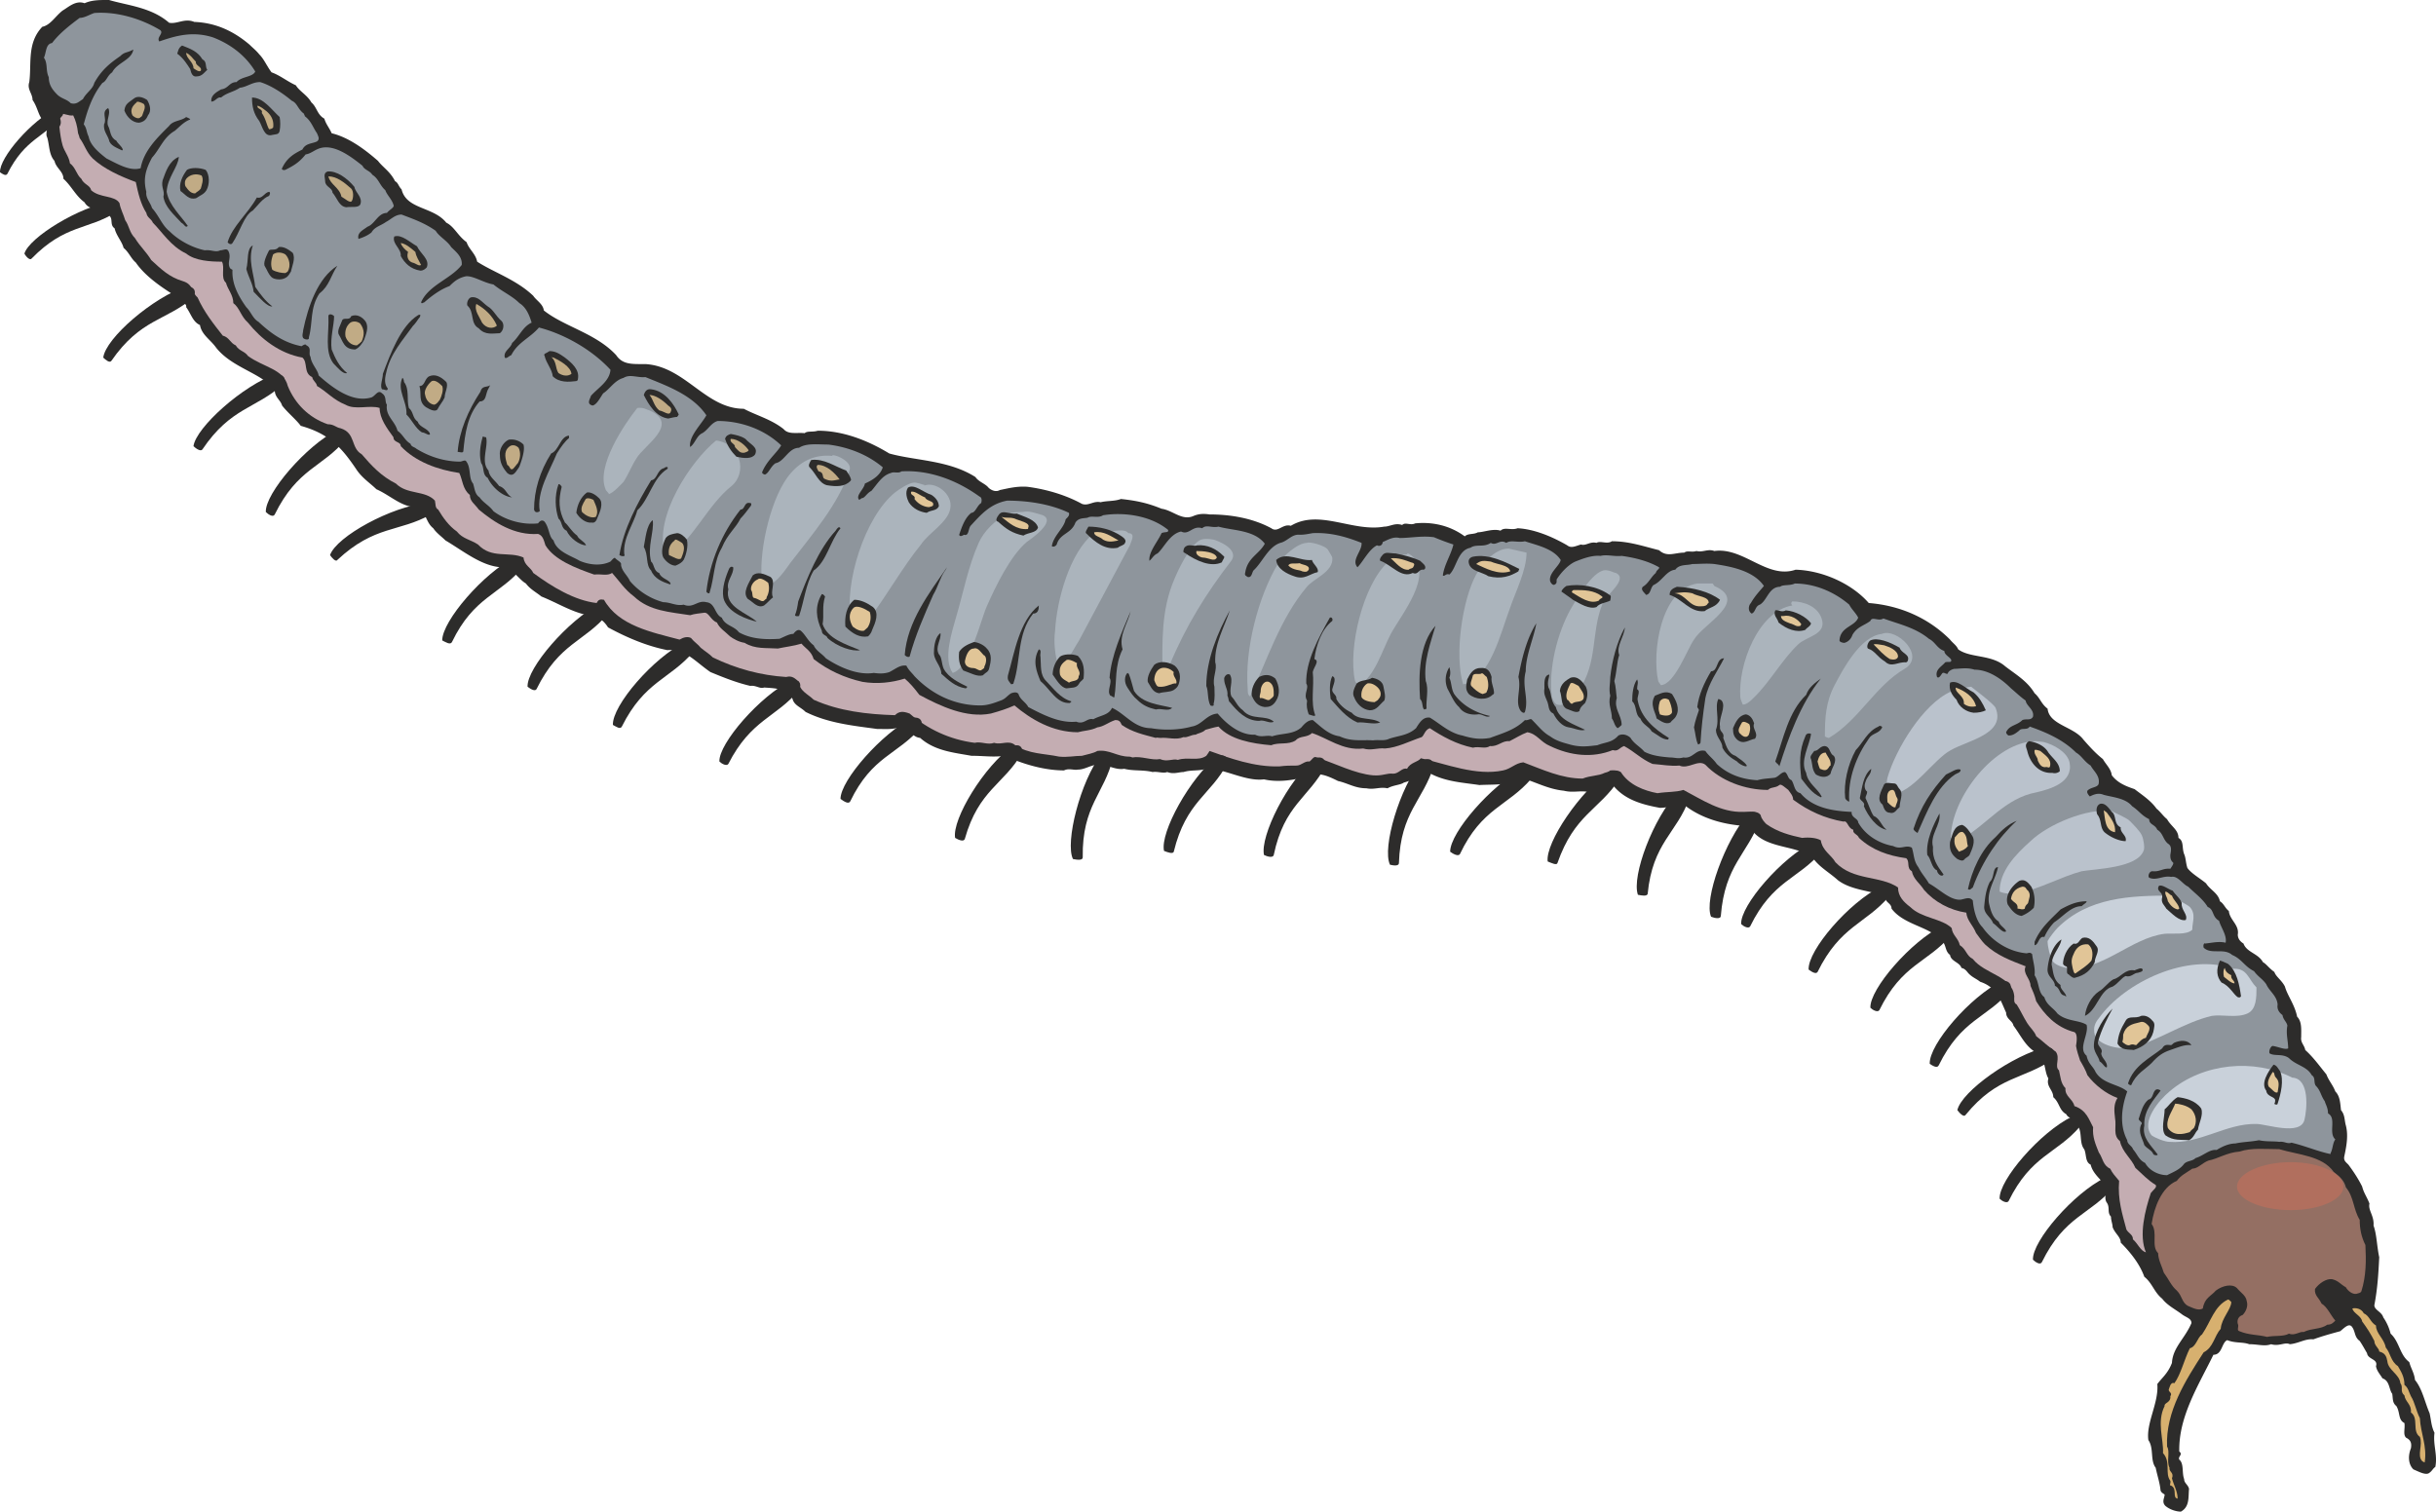 <svg height="178.56" viewBox="0 0 215.775 133.92" width="287.7" xmlns="http://www.w3.org/2000/svg"><path style="fill:#2d2c2b" d="M405.422 483.945c.216-1.08-.216-1.944-.072-3.024-.288-.576-.288-1.08-.432-1.728-.432-1.008-.648-2.16-1.296-2.952-.072-.648-.36-1.008-.504-1.584-.864-.648-.864-1.8-1.656-2.52a4.396 4.396 0 0 0-.648-1.44c-.144-.504-.792-.648-.792-1.08.288-1.512.36-2.808.432-4.248-.216-1.008-.216-2.016-.504-2.808.072-.864-.504-1.368-.36-1.944-.216-.576-.504-.936-.648-1.512-.36-.72-.792-1.368-1.224-1.944-.216-.216-.432-.36-.36-.72.216-1.008.36-1.872.144-2.736-.144-.504-.072-.936-.432-1.368-.072-.576-.072-1.224-.504-1.656-.216-.576-.576-.936-.792-1.512-.648-.792-1.152-1.512-1.872-2.16-.072-.432-.432-.648-.36-1.152 0-.648.072-1.368-.36-1.8-.216-1.08-.864-1.872-1.08-2.664-.288-.576-.792-.864-.936-1.296-.504-.36-.72-.72-1.008-.864-.432-.792-1.44-.864-1.728-1.656-.36-.216-.504-.504-.504-.792.144-.864-.72-1.296-.792-2.088-.36-.288-.432-.648-.792-.864-.144-.72-.864-1.008-1.224-1.584-.504-.432-1.296-.864-1.656-1.368-.144-.432-.144-.936-.288-1.224-.216-.576 0-1.152-.504-1.44 0-.72-.648-1.008-1.008-1.656-.36-.288-.576-.648-.936-.936-.504-.72-1.296-1.224-1.944-1.728-.864-.288-1.512-.576-2.016-1.224-.072-.576-.504-.936-.792-1.44-.648-.504-1.224-1.152-1.728-1.728-.864-1.152-3.024-1.296-3.168-2.736-.576-.432-.648-.936-1.152-1.368-.648-1.08-1.656-1.656-2.592-2.376-1.224-1.08-3.096-.72-4.176-1.512-.144-.36-.504-.576-.72-.864-1.944-1.944-4.464-3.024-7.2-3.24-1.512-1.728-4.104-2.88-6.48-2.952-2.52.864-4.608-2.016-7.2-1.656-.576-.216-1.008.144-1.584 0-.432.144-.792-.072-1.08.144-.864 0-1.512.432-2.232-.216-1.44-.36-2.664-.792-4.176-.792-.432.288-1.008-.072-1.368.144-.576-.144-.936.288-1.368.144-.504.144-.864.36-1.224.072-1.368-.792-2.952-1.44-4.392-1.512-.576.216-1.152-.144-1.512.216-.648-.216-1.512.144-2.016.144-.36.216-.864.072-1.152.36-1.368-1.008-2.952-1.296-4.392-1.152-.432.216-.864-.144-1.152.144-.648-.216-1.08.144-1.584.144-2.808.504-5.76-1.584-8.28-.072-.72-.216-1.152.648-1.728.216-1.728-.936-3.744-1.224-5.472-1.224-.504-.072-.936-.072-1.44.144-1.008.432-1.8-.504-2.808-.648-1.224-.504-2.232-.72-3.6-.864-.576.216-1.224.144-1.8.288-.648-.144-1.08.36-1.656.144-1.44-.792-3.168-1.296-4.824-1.512-.936-.072-1.728.144-2.448.288-.36.216-.792 0-1.008-.216-.288-.36-.864-.504-1.152-.936-2.376-1.512-5.328-1.44-7.632-2.088-2.016-1.224-4.176-2.016-6.336-2.016-.432.144-.936 0-1.152.216-.72-.072-1.44.144-1.872-.36-1.08-.864-2.448-1.224-3.528-1.8-3.384 0-5.184-3.744-8.712-3.96-1.152 0-2.016.072-2.592-.792-1.8-1.944-4.608-2.52-6.408-3.96-.072-.576-.648-.864-.936-1.296-1.512-1.44-3.528-2.088-4.968-3.024-.144-.72-.72-1.08-.936-1.728-.792-.576-1.08-1.368-1.8-1.728-1.152-1.44-3.528-1.152-3.96-2.952-.288-.288-.288-.576-.576-.72-.432-.864-1.08-1.224-1.512-1.8-1.152-1.008-2.592-2.088-4.104-2.448-.216-.504-.504-.792-.648-1.296-.648-.36-.648-1.008-1.152-1.44-.36-.648-1.08-1.008-1.368-1.512-.792-.36-1.368-.864-2.16-1.152-.432-.576-.648-1.152-1.08-1.584-.288-.36-.576-.576-.864-.864-1.44-1.224-3.024-1.944-4.896-2.016-.864-.36-1.512.216-2.232.072-1.584-1.368-3.6-1.512-5.328-2.016-.864 0-1.512 0-2.16.288-.792-.288-1.44.36-1.944.648-.648.504-1.08 1.296-1.8 1.44-1.368 1.44-.936 3.24-1.152 4.896-.216.648.288 1.008.288 1.584.504.72.504 1.512 1.08 1.944.432.432 0 1.008.216 1.368.216.72.144 1.512.648 2.088.144.648.792.936.792 1.584.72.648 1.08 1.512 1.872 2.088.504.936 1.872.36 2.232 1.224.288.288 0 .792.432 1.08.144.648.648 1.152.792 1.728.504.432.648.936 1.08 1.296.936 1.368 2.664 2.448 3.96 3.24 0 .432.576.288.504.72.432.576.576 1.296 1.224 1.584.144.864.936 1.296 1.44 2.016 1.44 1.8 4.032 2.232 5.184 3.744 0 .648.504.864.648 1.368.504.648 1.224 1.224 1.656 1.8 2.592.72 3.672 2.016 4.896 3.816.504.792 1.296 1.296 1.8 1.8 1.296.576 2.304 1.656 3.672 1.584.792.576.72 1.368 1.368 1.872.288.432.72.72 1.08 1.08 1.584.936 3.24 2.304 4.968 2.376 1.008.072 1.512 1.08 2.16 1.44.36.504.936.792 1.368 1.152 1.44.576 2.664 1.368 4.104 1.656.864 0 1.44.504 1.8 1.08 1.728.936 3.456 1.656 5.256 2.016 1.584-.144 2.448 1.008 3.816 1.944 1.224.504 2.304.936 3.528 1.224.504-.072.864.288 1.224.144 1.008.072 2.016.072 2.52 1.008.144.576.72.72 1.152 1.152 2.016 1.008 4.248 1.224 6.336 1.512.864 0 1.44.072 2.16-.216.72.216.936.936 1.656 1.008 1.296 1.152 2.952 1.296 4.536 1.584 1.08 0 1.944.144 2.952 0 1.728.792 3.6 1.296 5.256 1.296.432-.216.864 0 1.224-.072.648 0 1.152-.432 1.8-.432.72-.072 1.512.504 2.304.36.864.216 1.656.072 2.52.288.432-.072.936.144 1.296 0 .576.216 1.008 0 1.44 0 .72-.216 1.368-.072 2.016-.288 1.512-.072 3.456 1.152 5.112.936 1.224.288 2.592.072 3.672-.216 1.008-.504 1.872-.144 2.88.36.936.216 1.512.648 2.52.648.72.144 1.152-.144 1.872 0 .504-.288 1.152-.288 1.44-.504.504-.144.936-.288 1.224-.576.36-.216.864-.36 1.152-.216 1.368.72 2.88.792 4.32 1.008 1.296-.072 2.664.072 3.672-.648 1.296.36 2.376 1.008 3.816 1.152.864.216 1.512-.072 2.304.144.36-.36.936-.144 1.224-.432a.982.982 0 0 1 .864-.144c1.008 1.224 2.52 1.656 4.104 1.944.576 0 1.152-.144 1.656-.36.288.072.576 0 .648.216 1.44 1.08 3.24 1.584 4.968 1.728.216-.072.576-.144.72.144 1.224 2.088 4.392 1.44 5.688 2.88.576.72 1.368 1.152 2.088 1.8 1.224.936 3.096.936 4.176 1.44 0 .576.576.576.576 1.08 1.08 1.44 3.312 1.584 4.32 2.736.576.36.36 1.008.864 1.368.072.576.864.648 1.008 1.152.36.072.504.36.648.504.36.36.648.432 1.008.72 1.512.504 1.8 1.656 2.304 2.736 0 .576.576.72.648 1.152.648.864 1.008 1.728 1.872 2.304 1.08.576.792 1.656 1.224 2.376-.216.72.432 1.008.432 1.656.576.504.504 1.152 1.152 1.512.144.36.792.432.864.864.648.576.216 1.584.72 2.232.216.432.072 1.152.576 1.368.216.936 1.152 1.44 1.44 2.16-.144.504-.216.936 0 1.224.288.432 0 .864.36 1.224 0 .36.144.648.144.936.216.576.72.864.72 1.368 1.008 1.008 1.728 2.016 2.088 3.024.72.576.864 1.368 1.584 1.944.432.576 1.152.936 1.728 1.368.36.288.864.36.864.792-.576 1.368-1.656 2.16-1.728 3.528-.36.936-.864 1.296-1.296 1.872.144 1.656-1.008 3.456-.792 4.968.504.72.144 1.8.648 2.448.144.72.36 1.296.432 2.016.072.216.288.288.36.36 0 .288-.288.648.072 1.008.432.36 1.008.504 1.368.504.792-.432.648-1.296.72-2.016-.072-.36-.432-.504-.432-.864-.216-.576 0-1.368-.432-1.728-.144-.288.36-.432 0-.72-.072-3.096 1.728-5.904 3.024-8.568.792 0 .72-1.08 1.224-1.296.72.288 1.368.144 1.944.36.792 0 1.368.216 1.944 0 .72.216 1.224-.216 1.656 0 .792-.072 1.368-.504 2.088-.432.792-.288 1.584-.504 2.376-.72.288-.216.72-.72 1.008-.432.36.432.216.936.72 1.296.288.432.432.72.648 1.08.072.576 1.008.504.792 1.152.072.432.36.72.576 1.08.648.216.576 1.008.864 1.368.072.432 0 .792.36 1.08.36.576.144 1.224.72 1.512.072.504-.144 1.008.144 1.296.432.216.504.504.432.936-.288.72-.216 1.44.216 1.872.504.216 1.152.576 1.44.288.216-.144.288-.36.504-.504z" transform="translate(-189.708 -353.985)"/><path style="fill:#d7b06f" d="M404.486 483.513c.216-1.44-.36-2.52-.432-3.888-.36-.72-.432-1.368-.792-1.944-.216-.432-.216-.72-.576-1.008 0-.72-.288-1.152-.576-1.656-.648-.432-.648-1.152-1.08-1.656-.144-.792-.864-1.224-.864-1.944-.504-.288-.576-.864-1.08-1.08-.216-.432-.72-.504-1.008-.432.072.432.792.648.864 1.152.432.576.792 1.152 1.08 1.728 0 .432.432.648.432.936.576.144.648.504.72.864.072.792 1.08 1.152 1.152 1.944.288.36-.072.72.36 1.08.072.576.648.792.576 1.512.72.504.072 1.656.792 2.16.288.72-.288 1.656.216 2.16.144.072.216.144.216.072z" transform="translate(-189.708 -353.985)"/><path style="fill:#946f63" d="M398.87 468.393c.432-1.368.432-2.736.36-4.104-.36-.72-.504-1.44-.504-2.232-.576-.936-.504-2.016-1.224-2.88-.144-.576-.504-.936-1.08-1.368-1.008-1.44-3.168-1.512-4.824-2.016-1.224 0-2.448-.144-3.528.216-1.08.072-1.944.648-2.736.792-.576.216-.936.72-1.44.72-.504.36-1.008.576-1.368 1.08-1.368.576-2.016 2.376-2.232 3.816.576.792-.072 1.944.576 2.592 0 .576.36 1.224.504 1.728.432.576.648 1.152 1.152 1.584.504.504.432 1.08 1.008 1.368.504.216.936.432 1.296.216.144-.936.72-1.08 1.152-1.584.576-.432 1.44-.648 1.872-.216.36.432.792.648.864 1.152.144.432-.072.936-.36 1.224-.432.144-.504.504-.432.792.144.216-.144.576.144.648.864.36 1.584.288 2.448.504.648-.144 1.44 0 1.944-.288.504.216.936-.216 1.296-.144.72-.36 1.512-.216 2.088-.648.36 0 .504-.144.72-.36-.432-.504-.72-1.224-1.224-1.512-.216-.504-.648-.72-.576-1.296.36-.504 1.008-.936 1.512-.864.576.144.72.432 1.224.72.144.288.576.648.936.576.216-.072.36-.072.432-.216z" transform="translate(-189.708 -353.985)"/><path style="fill:#8e959c" d="M396.206 456.009c.144-.36.144-.792.36-1.08-.648-.576.144-1.872-.648-2.304 0-.504-.216-.792-.288-1.08-.36-.504-.36-.936-.792-1.368-.216-.288 0-.72-.36-.936-.432-.792-1.368-.864-2.016-1.512-.576-.432-1.296-.144-1.728-.432-.072-.288.144-.648.288-.648.504.072 1.08.36 1.368.216 0-.648-.216-1.296-.072-2.016-.072-.36-.36-.504-.432-.936-.288-.216-.504-.504-.432-.936-.072-.792-.72-1.152-1.008-1.8-.36-.504-.72-.648-1.08-1.152-.864-.432-1.08-1.08-1.944-1.44-.72-.648-1.872 0-2.52-.648-.072-.288.072-.432.144-.36.648-.072 1.224-.216 1.8-.072.144-.648-.432-1.368-.576-1.944-.648-.36-.432-1.008-1.008-1.224-.432-.72-1.152-1.224-1.728-1.8-.504-.216-.936-1.008-1.512-.864-.72-.144-1.296.36-1.944.072-.144-.144 0-.576.288-.576.648.072.936-.288 1.584-.216.144-.216.36-.504.216-.576-.216-.216-.216-.432-.216-.648.072-.432.144-.792-.216-1.008-.432-.36-.432-.936-.936-1.224-.216-.504-.72-.432-.72-.936-.72-.36-.864-.72-1.512-1.152-.576-.72-1.728-.792-2.52-1.008-.504-.216-.936 0-1.224.144-.144-.144-.36-.432-.144-.576.36-.288.936-.216.936-.648.072-.648-.504-1.08-.72-1.512-.576-.36-.792-.864-1.296-1.152-1.152-1.152-2.664-1.8-4.104-2.304-.216.36-.72.072-.936.36-.36.288-.576.432-.936.432-.144-.072-.216-.216-.216-.288.288-.648.936-.576 1.44-1.08.36-.144.72.072.936-.288.144-.648-.576-.936-.648-1.44-.504-.36-.864-.72-1.296-1.08-.864-.864-2.016-1.656-3.24-1.656-.648-.216-1.296-.072-1.8-.072-.288.072-.504.216-.576.432-.144.072-.36-.216-.504 0-.144.216-.288.432-.432.288-.216-.648.432-.936.72-1.296.144-.072.432 0 .504-.072.216-.288-.576-.504-.576-.936-.648-.216-.792-.792-1.368-1.08-1.224-1.008-2.664-1.296-4.032-1.8-.432.288-1.008-.216-1.152.216-.576.432-1.152.504-1.584 1.224-.144.432-.432.648-.72.72-.144 0-.432-.072-.432-.216.072-1.224 1.368-1.224 1.656-2.016-.216-.432-.576-.72-.792-1.152-1.44-1.224-3.168-1.872-4.824-1.872-.432.216-1.08.072-1.296.288-1.008 0-1.152 1.224-1.8 1.584-.432.144-.36.648-.72.792-.36-.216-.288-.72-.072-.936.36-.648.864-1.152 1.152-1.512-.936-1.368-2.952-1.728-4.392-1.944-.72-.072-1.296 0-1.944 0-.504.144-1.152 0-1.512.504-.792.072-1.152 1.008-1.944 1.368-.288.288-.216.792-.648.864-.144-.216-.504-.432-.288-.72.504-.288.72-.864 1.152-1.224.072-.288.36-.36.288-.504-1.008-.576-2.232-.864-3.312-1.008-.648.072-1.296-.144-1.872 0-.72-.072-1.512.216-2.232.504-.648.288-1.296 1.008-1.656 1.584 0 .288 0 .36-.144.432-.144.144-.36-.072-.432-.288-.144-.72.864-1.368.936-1.872-.648-1.008-2.088-1.296-3.168-1.656-.648.144-1.224-.144-1.656.144-.576-.36-.864.288-1.368 0-.648.432-1.296.072-1.8.432-1.152.216-1.224 1.8-1.872 2.376-.288-.144-.432.216-.576.072.144-1.008.72-1.8.936-2.736a22.396 22.396 0 0 1-1.728-.648c-1.08-.144-2.088.072-3.024.072-.576-.144-1.008.144-1.512.36 0 .216-.216.432-.504.288-.72.36-1.224 1.44-1.728 1.944-.576-.648.432-1.44.36-2.16-1.44-.576-2.808-.936-4.32-.864-.432.072-.72.144-1.152.144-.72-.072-1.08.576-1.728.72-1.08.36-1.584 1.728-2.376 2.448-.144.216-.144.648-.504.576-.216-.144-.288-.144-.216-.432.216-1.296 1.224-1.584 1.728-2.52-.936-1.224-2.808-1.152-4.104-1.512-.576.144-1.08-.216-1.44.144-.864-.288-1.152.648-1.872.288-1.008.216-1.512 1.44-2.088 1.944-.36.144-.504.504-.72.648-.072-.792.72-1.656 1.08-2.448.288-.144.648 0 .576-.288-1.584-1.296-3.96-1.584-5.76-1.296-.432.288-1.008 0-1.368.216-.36.072-.792 0-1.08.432-.36 1.008-1.368.936-1.656 1.944-.144.216-.36.216-.432.144.144-.936 1.08-1.584 1.224-2.376.216-.216.36-.36.288-.576-1.656-.792-3.672-1.08-5.472-1.08-1.512.288-2.304 1.224-3.24 2.232-.216.288-.144.936-.576.792-.144.072-.36.216-.432 0 .216-.648.504-1.512 1.08-1.944.36 0 .504-.648.864-.864.072-.216.072-.504-.144-.576-2.088-1.512-4.536-2.376-6.912-2.232-.288.216-.648 0-.936.144-.792.216-1.224 1.008-1.728 1.584-.432.216-.576.648-.864.648a1.036 1.036 0 0 1-.216.144c-.36-.36.432-.936.504-1.44.648-.288 1.368-.72 1.584-1.44-1.368-1.152-3.096-1.8-4.824-2.016-.936 0-1.944-.144-2.592.288-.936 0-1.296 1.224-2.088 1.368-.432.288-.576.864-.936 1.008-.216-.072-.288-.144-.216-.288.432-1.008 1.296-1.656 1.656-2.304-1.512-1.44-3.6-2.16-5.616-2.16-.576.144-.864.792-1.368 1.08-.504.216-.648.936-1.08 1.224-.144-.936 1.008-2.016 1.44-2.808-1.224-1.8-3.456-2.592-5.4-3.384-.72.072-1.368-.288-1.944.072-.792.216-1.224 1.008-1.8 1.368-.288.432-.576 1.008-.936 1.08-.576-.144-.216-.576-.144-.864.648-.72 1.656-1.296 1.728-2.304-1.656-1.8-4.104-3.168-6.336-3.744-.792.936-1.872 1.296-2.448 2.448-.216.072-.432.36-.576.216-.144-.576.504-.792.648-1.296.648-.576.936-1.44 1.728-1.8-.216-.72-.504-1.368-1.08-1.728-.648-.648-1.512-1.008-2.304-1.656-.864-.144-1.8-.792-2.448-.72-.648.144-1.008.432-1.44.864-.792.288-1.584.864-2.232 1.44-.216.072-.216.144-.288 0 .648-1.512 2.664-2.088 3.6-3.312.072-.72-.504-1.152-.936-1.584-.36-.576-1.08-.936-1.368-1.44-1.008-.72-2.088-1.08-3.024-1.44-.576 0-.936.432-1.368.648-.504.36-1.008.432-1.296.936-.36.288-.72.432-1.152.576-.144-.576.432-.792.792-1.08.648-.216.936-1.224 1.728-1.224.216-.288.72-.504.576-.72-.144-.504-.576-.864-.72-1.296-.504-.432-.576-1.008-1.152-1.368-.216-.36-.72-.432-.864-.792-1.08-.864-2.448-1.872-3.672-1.584-.576.144-.864.504-1.368.576-.576.72-1.08 1.008-1.8 1.368-.216.072-.36-.072-.288-.144.432-.936 1.08-1.296 1.8-1.656.288-.576.864-.504 1.296-.72.288-.216.072-.504 0-.72-.36-.504-.504-1.08-1.08-1.512 0-.072-.072-.144-.072-.216-.576-.432-.576-.936-1.08-1.152-.864-.72-1.872-1.368-2.808-1.656-.72 0-1.152.432-1.8.504-.504.36-1.152.432-1.656.864-.36-.072-.504.36-.864.36-.072-.576.504-.864.864-1.08.648-.072.72-.648 1.368-.648.432-.504 1.44-.432 1.656-.936-.864-1.44-2.232-2.448-3.744-3.024-1.8-.576-3.312-.144-4.752.36-.288-.36.432-.72.072-1.008-1.8-1.08-3.96-1.656-5.832-1.512-.432.144-.864.432-1.296.432-.864.648-1.8 1.368-2.448 2.232-.576.072-.504.864-.72 1.296.36.504.144 1.152.432 1.728 0 .72.36 1.152.792 1.584.432.36.792.36 1.152.72.504.144.72-.144 1.08-.36.288-.576.864-.864 1.008-1.44.648-1.152 1.368-1.728 2.304-2.376.36-.36.576-.288 1.008-.504l.144-.072c-.144.936-1.44 1.152-1.872 2.016-.432.288-.504.792-.864.936-.864 1.08-1.296 2.304-1.656 3.672.288.36.216.648.432 1.08.144.792.936 1.44 1.584 1.944 1.008.504 2.088 1.152 3.024.864.288-1.584 1.512-2.736 2.52-3.744.36-.504 1.08-.432 1.512-.792.144.072.36.144.36.216-.576.216-.936.648-1.368 1.008-1.008.576-1.296 1.584-2.016 2.376-.576 1.08-.792 1.872-.504 3.024-.072.576.36.936.504 1.44.648.72.864 1.512 1.584 2.088.792.792 2.016 1.44 3.096 1.656.576-.072.936.216 1.368 0 .288 0 .576-.216.72.072.288.576-.144 1.008.144 1.512.072.072.216.144.216.144-.072 1.224.504 2.304 1.224 3.312.432.432.576 1.008 1.08 1.296 1.152 1.08 2.304 1.872 3.816 2.16.216-.144.36-.216.432-.072.504.216.144.72.36 1.008.072.648.648 1.152.72 1.656 1.296 1.152 3.024 2.448 4.68 1.944.36-.144.576-.72.936-.36.432.288.216.72.432 1.008-.144 1.008.72 1.44.936 2.304.504.36.648.864 1.152 1.152.072.288.36.288.504.432 1.152.72 2.52 1.152 3.888 1.152.144 0 .36-.144.504-.072.504.576.216 1.512.648 2.016.144.432.144.936.576 1.224.36.504.864.72 1.224 1.224 1.152.864 2.664 1.224 3.96 1.08.144-.216.36-.36.576-.144.432.576.36 1.296.792 1.656.288 1.008 1.584 1.368 2.304 1.8 1.008.432 2.016.432 2.736.072.144-.144.36-.432.432-.288.216.216.576.36.504.576.072.576.576.936.792 1.44a5.935 5.935 0 0 0 2.952 1.872c.648 0 1.152.36 1.8.216.864.36 1.224-.432 2.016-.216.792.072.72 1.08 1.368 1.368.288.72 1.08.72 1.512 1.296 1.152.648 2.52.648 3.6.576.504-.216.864-.432 1.224-.432.216-.288.432-.432.648-.288.432.36.648.936 1.152 1.296.216.504.72.72 1.08 1.152 1.296.864 2.88 1.512 4.248 1.296.504.072.936.072 1.368-.072.576-.288.936-.648 1.512-.576.216.432.504.648.72.936 1.584 1.656 3.6 2.592 5.832 2.592.648 0 1.224-.216 1.8-.432.432-.144.576-.432.936-.648.216-.072.504-.144.648.072.144.504.648.72.864 1.152 1.368.72 2.808 1.44 4.248 1.296.72.288.936-.36 1.512-.216.648-.36 1.368-.36 1.656-1.008 1.152.504 1.944 1.8 3.456 1.8 1.224.216 2.592.144 3.6-.144.936-.144 1.296-1.08 2.304-1.152.792.936 2.016 1.944 3.312 1.872.576.288 1.008 0 1.512.144.864-.288 1.872-.144 2.592-.792.36-.432.648-.648 1.008-.648.72.576 1.368 1.296 2.376 1.44 1.08.504 2.016.288 2.952.36.504-.072 1.008.072 1.44-.144.864-.288 1.656-.288 2.376-.936.36-.576.648-1.008 1.224-.936.864.504 1.728 1.368 2.88 1.584.936.288 1.584.36 2.448.216 1.152-.432 2.232-.72 3.096-1.584.288.072.504-.216.648 0 .576.576.936 1.08 1.584 1.44.576.432 1.224.576 1.728.72 1.008.288 1.728.144 2.448.072.72-.288 1.296-.216 1.872-.864.432-.216.864 0 1.08.216.288.504.864.792 1.224 1.224.72.36 1.44.432 2.232.504.504 0 .72.144 1.224 0 .864.144 1.08-.792 1.944-.576.288.432.72.72 1.008 1.152 1.008.936 2.232 1.368 3.6 1.44.504-.144.936-.144 1.512-.216.36-.072.576-.504.936-.504.288.216.216.576.576.72.288.432.216 1.008.792 1.152 1.152 1.368 3.024 1.584 4.536 1.656-.072.504.576.576.576.936.648 1.152 1.872 1.872 3.096 2.088.72.36 1.08-.144 1.656.144.216.648.144 1.152.576 1.728.288.576.648.936.936 1.44.936.504 1.872 1.512 2.808 1.44.432-.072.792-.288 1.08.072.072.792.288 1.8.864 2.376.864 1.224 2.304 2.16 3.888 2.304.144 0 .288-.144.504.072.072.648.288 1.224.216 1.872.432.648.288 1.512.864 1.944.216.72.792.936 1.152 1.44.792.72 1.944.576 2.592 1.008.216.864-.792 2.088 0 2.736.144.72.576.936.792 1.44.648 1.08 2.088 1.08 2.808 1.728-.576 1.584-.648 3.096 0 4.32 0 .36.432.504.504.792.432.504.504.936 1.08 1.224.36.648 1.152 1.08 1.944 1.08.576-.288 1.152-.504 1.512-1.008.288-.288.72-.216 1.008-.504.72-.216 1.224-.792 1.872-.72.576-.36 1.152-.576 1.656-.576.648-.144 1.368-.144 2.088-.288.648.144 1.296.072 1.8.144.432-.072.72.216 1.08.072 1.224.288 2.376.792 3.456 1.008 0-.072.072-.216.072-.216z" transform="translate(-189.708 -353.985)"/><path style="fill:#d7b06f" d="M382.598 486.753c0-.648-.36-1.224-.504-1.8.216-.504-.288-.576-.216-.936-.288-.576.072-1.44-.216-1.872-.144-3.096 1.656-5.904 3.24-8.352.864-.432.936-1.44 1.512-2.088.072-.936.936-1.728.936-2.376-.144-.144-.216-.216-.288-.216-1.224.576-1.512 1.944-2.304 3.096-.432.288-.504 1.08-1.08 1.224-.504 1.008-.792 2.304-1.368 3.096-.36-.144-.432.432-.504.576 0 .216.36.288.144.576.072.576-.576.576-.504.864-.72 1.44-.072 2.952-.144 4.176.72.792.144 1.8.648 2.448.072.216-.144.432.072.432.576.288.072 1.08.576 1.152z" transform="translate(-189.708 -353.985)"/><path style="fill:#c4adb2" d="M379.79 464.937c-.648-1.512-.072-3.744.432-5.256.216-.288.576-.504.432-.72-.72-.432-1.152-.936-1.8-1.512-.36-.864-1.152-1.368-1.368-2.376-.648-.504-.288-1.296-.432-2.016-.072-.648-.144-1.224.216-1.8-1.008-.36-2.016-1.152-2.664-2.016-.144-.432-.432-.936-.648-1.296-.144-.432-.288-.864-.36-1.296.072-.432.144-1.08-.144-1.224-1.656-.432-2.664-1.584-3.384-2.736-.144-.576-.288-.864-.504-1.368 0-.648-.72-1.08-.432-1.728-1.296-.504-2.52-.936-3.6-1.944-.288-.288-.576-.72-.792-1.008-.288-.72-.792-1.08-.864-1.8-1.44-.216-2.808-.936-3.744-2.016-.36-.576-.936-.936-1.08-1.656-.504-.288-.144-.864-.504-1.152-1.584-.216-3.024-.72-4.176-1.8-.144-.36-.576-.36-.504-.72-.504-.144-.504-.864-.864-.72-1.656-.288-3.096-.936-4.464-1.944 0-.36-.288-.648-.432-.864-.288-.216-.648-.576-.792-.432-.36.288-.72.144-1.008.432-2.016 0-4.176-.792-5.544-2.232-.648-.504-1.512.432-2.304.072-.792.072-1.44-.072-2.376-.144-1.008-.432-1.584-1.08-2.52-1.584-.432.144-.504.504-1.008.36-1.8.72-3.744.504-5.544-.36-.864-.36-1.152-1.08-2.016-1.224-.576.216-1.008.504-1.584.792-.648-.072-1.008.504-1.728.432-.432.288-.936 0-1.512.144-1.44-.288-2.736-1.008-3.816-1.728-.432.144-.504.648-.72.792-1.08.36-2.16.936-3.24 1.008-.72-.072-1.224.216-1.944 0-1.8.216-3.168-.936-4.536-1.368-.432.432-1.08.216-1.44.648-.648.432-1.512.144-2.16.432-1.728-.144-3.672-.504-4.68-1.656-.432.072-.864.216-1.152.288-.288.288-.648.288-.864.432-.432 0-.72.288-1.08.216-.648.288-1.44 0-2.016.072-.288 0-.36-.072-.432 0-1.08-.288-2.088-.504-3.024-1.152-.144-.36-.288-.432-.576-.432-.648.216-1.008.576-1.584.648-.576.288-1.224.288-1.728.432-2.232 0-4.176-1.152-5.616-2.376-.648.288-1.296.504-2.088.72-2.16.432-4.464-.648-6.336-1.656-.432-.576-.864-1.08-1.296-1.44-1.152.36-2.448.504-3.744.288-1.584-.36-3.024-1.008-4.32-2.016-.216-.72-.72-.936-1.08-1.368-.72.216-1.44.288-2.088.432-1.008-.072-2.016.072-2.952-.504-.504-.072-1.008-.36-1.296-.576-.432-.432-.936-.72-1.152-1.224-.576-.216-.72-.936-1.152-.864-.432.072-.792.072-1.224.216-1.8-.288-3.6-.36-4.968-1.656-.864-.648-1.296-1.368-1.944-2.088-.432.288-.936.072-1.584.144-1.656-.576-3.528-1.296-4.32-2.592-.144-.432-.216-.864-.648-1.008-2.088.144-3.888-1.008-5.256-2.16-.36-.504-.792-.72-.792-1.296-.648-.504-.648-1.368-.936-1.944-1.944-.288-3.888-1.008-5.184-2.376 0-.432-.648-.288-.648-.792-.576-.792-1.224-1.656-1.224-2.592-.864-.288-2.16.216-3.024-.288-1.08-.432-1.656-1.152-2.52-1.656-.072-.36-.36-.432-.432-.792-.792-.36-.36-1.296-.864-1.728-2.016-.36-3.672-1.656-4.824-3.096-.648-.576-.72-1.296-1.296-1.728 0-.72-.504-1.224-.648-1.8-.504-.432-.072-1.368-.36-1.872-1.008 0-2.376-.072-3.168-.72-1.368-.648-2.088-1.872-2.952-2.736-.144-.36-.504-.432-.576-.864-.504-.792-.72-1.728-.936-2.736-1.368-.504-2.808-1.152-3.816-2.088-.576-.576-.72-1.224-1.152-1.8-.072-.216-.072-.288-.144-.432-.072-.648-.216-1.152-.432-1.584-.432.072-.792-.216-1.224-.144 0 .432.288.72 0 1.152.072.648.144 1.152.288 1.656s.576 1.008.648 1.584c.504.36.576 1.008 1.008 1.368.216.504.792.576.864 1.008.792.72 2.088.432 2.52 1.152.072.504.36 1.008.504 1.512.36.504.36 1.08.864 1.584.432.72 1.008 1.224 1.44 1.944.864.792 1.584 1.512 2.808 1.872.936.288.72.936 1.296 1.44.576 1.296 1.44 2.376 2.232 3.384.576.144.648.648 1.152.864.288.504.792.504 1.08.936 1.368 1.008 3.168 1.152 3.528 2.664.648 1.584 1.872 2.808 3.528 3.384.576 0 .72.288 1.152.36 1.368.432.864 1.728 1.872 2.304.864 1.008 1.728 1.944 3.024 2.592 1.008 1.008 2.592.576 3.456 1.512.072.288 0 .648.288.792.432.72.936 1.44 1.656 1.944.504.648 1.224.72 1.872 1.152 1.224 1.296 2.736.576 4.032 1.152.072.72.648.864.864 1.368 1.656 1.224 3.672 2.448 5.616 2.664.144-.288.288-.36.648-.288 1.296 2.304 4.248 2.88 6.696 3.528.36-.216.72-.288 1.008-.144.288.36.648.576.864.864.432.36.72.504 1.08.864 2.088 1.008 4.248 1.584 6.48 1.728.576-.144.792.144 1.152.432 0 .792.792 1.08 1.296 1.584 2.232 1.008 4.752 1.296 7.2 1.368.36-.36.72-.36 1.296-.144 1.584 1.368 3.528 2.304 5.76 2.592.576-.144 1.152.216 1.728 0 .648.216 1.296-.288 1.872.216 1.224.792 2.52.72 3.888 1.008.792.072 1.368-.072 2.016-.072.504-.144 1.008-.216 1.368-.432 1.08-.144 1.728.504 2.808.504.144 0 .288.072.288.072.792-.144 1.728.288 2.448.144.648.288 1.152-.072 1.584.072.864-.288 1.8.144 2.52-.36.144-.216.216-.288.288-.432 1.8.648 3.96 1.44 6.192 1.368.576-.072.936-.072 1.512-.072.432 0 .72-.432 1.152-.36.288-.216.36-.504.648-.36 1.728.576 3.384 1.44 4.968 1.584.864.072 1.224-.216 1.8-.144.504 0 .792-.576 1.224-.432.288-.576.936-.576 1.224-.936 2.232.504 4.896 1.584 7.272 1.08.72-.144 1.08-.648 1.8-.72 1.728.648 3.384 1.44 5.256 1.44.72-.288 1.368-.216 1.944-.504.504-.144 1.008-.36 1.44-.072.72 1.152 2.088 1.656 3.24 1.872.936-.144 1.584-.072 2.304-.288 1.656.864 3.312 2.016 5.328 1.944.504 0 1.224-.144 1.512.288.072.36.36.648.504.792 1.008.72 2.16 1.008 3.168 1.224.648-.072 1.296 0 1.656.216.144.936.936 1.296 1.296 1.944 1.584 1.656 3.96 1.152 5.544 2.232 0 .792.504 1.296 1.08 1.728 1.008 1.008 2.808 1.008 3.672 1.872.072.648.576.864.72 1.512.576.36.576.936 1.152 1.224 1.08 1.368 3.528 1.512 3.672 3.312 0 .288-.072.576.216.72.36.576.576 1.08.936 1.656.216.36.648.72.792 1.152.576.432 1.152 1.008 1.728 1.368.432.576-.144 1.296.288 1.656.144.576.144 1.152.576 1.584-.072.72.648.936.792 1.584 1.08.36 1.296 1.224 1.656 1.872-.072.864.216 1.512.504 2.232.36.504.36 1.152 1.008 1.44.216.432.432.648.792 1.08-.144 1.656.288 2.952.648 4.32.216.36.576.432.576.864.432.36.648 1.008 1.152 1.152z" transform="translate(-189.708 -353.985)"/><path style="fill:#2d2c2b" d="M376.91 459.177c.216-.576-.072-.936-.72-.864-2.808 1.368-6.48 5.616-6.408 7.272.216.216.648.504.792.216 2.016-4.104 4.248-4.176 6.336-6.624zm-176.904-86.4c.36-.432.216-.792-.36-.936-2.88.432-7.344 3.168-7.776 4.608.144.288.504.648.648.432 2.952-3.024 4.968-2.52 7.488-4.104zm-4.752-8.568c.216-.432-.072-.72-.504-.648-2.232 1.08-5.112 4.392-5.04 5.688.216.144.504.36.648.144 1.584-3.168 3.312-3.24 4.896-5.184zm11.592 16.128c.288-.576.072-.936-.576-1.008-3.024 1.008-7.2 4.608-7.416 6.336.216.216.576.504.72.288 2.592-3.744 4.824-3.528 7.272-5.616zm7.92 7.703c.36-.503.072-.863-.576-.935-2.952 1.008-7.128 4.752-7.344 6.408.216.216.648.504.792.288 2.52-3.744 4.752-3.6 7.128-5.76zm5.544 4.897c.288-.576-.072-.936-.72-.864-2.736 1.368-6.408 5.616-6.336 7.272.216.216.648.504.792.216 2.016-4.104 4.248-4.176 6.264-6.624zm7.56 6.623c.432-.431.288-.863-.36-1.007-3.096.288-7.992 2.952-8.568 4.608.144.216.504.648.648.432 3.312-3.096 5.472-2.448 8.28-4.032zm8.136 4.68c.288-.575-.072-.935-.72-.863-2.736 1.368-6.408 5.616-6.408 7.344.288.144.72.432.864.144 1.944-4.032 4.248-4.176 6.264-6.624zm7.56 4.105c.216-.576-.072-.936-.72-.864-2.808 1.44-6.48 5.688-6.408 7.344.288.216.648.432.792.216 2.016-4.104 4.248-4.176 6.336-6.696zm7.56 3.384c.216-.576-.072-.936-.72-.864-2.808 1.368-6.48 5.616-6.408 7.344.288.144.648.432.792.144 2.016-4.032 4.248-4.176 6.336-6.624zm88.2 13.031c0-.647-.432-.863-1.008-.575-2.16 2.232-4.104 7.416-3.528 9.072.36.072.792.144.864-.072.432-4.536 2.592-5.4 3.672-8.424zm34.632 29.017c.216-.648-.072-.936-.72-.864-2.808 1.368-6.48 5.616-6.408 7.272.216.216.648.432.792.216 2.016-4.104 4.248-4.176 6.336-6.624zm-36.432-34.417c-1.296-.791-2.448-1.8-2.736-3.24-.144-.431.288-.863-.072-1.08 0-.36.144-.575 0-.863-.36.504-.432 1.296-.432 1.944.432.36.216 1.152.72 1.512.216.576.792.72 1.008 1.152.504.288.936.72 1.44.72.072-.072.072-.144.072-.144zm-88.704-23.831c.144-.216-.144-.216-.288-.072-.648.144-.576 1.008-1.152 1.08-1.224 2.016-2.448 4.32-2.808 6.624.216.144.576.144.432-.072-.144-1.44.864-2.736 1.152-3.888 1.08-1.008 1.368-2.88 2.664-3.672zm-6.192 4.32c.216-.504.576-1.296.144-1.728-.288-.288-.72-.576-1.08-.504-.576.432-.864 1.152-.936 1.8.288.504.864.936 1.368.864.288.072.432-.216.504-.432zm-1.008 2.448c-.144-.36-.648-.504-.792-.864-.504-.36-.792-.936-1.08-1.152-.576-1.08-.576-2.016-.288-3.168-.072-.144-.216-.288-.288-.216-.36 1.008-.288 2.16 0 3.024.36.288.216.864.72 1.08.288.648 1.152 1.296 1.728 1.296z" transform="translate(-189.708 -353.985)"/><path style="fill:#c1ab85" d="M242.486 399.777c.288-.504 0-1.008-.216-1.512-.288-.144-.648-.216-.72 0-.216.36-.432.72-.288 1.08.36.36.864.576 1.224.432z" transform="translate(-189.708 -353.985)"/><path style="fill:#2d2c2b" d="M237.518 399.273c-.288-1.728.864-3.528 1.512-5.112.36-.576.72-1.08 1.08-1.368v-.216c-.792.072-.864 1.296-1.584 1.584-1.008 1.584-1.512 3.312-1.512 4.968.072.36.432.216.504.144zm3.384-11.736c.144-.792-.504-1.368-1.152-1.872-.504-.36-.864-.576-1.368-.576-.288.216-.576.216-.432.432.144.648.648 1.152.72 1.8.576.576 1.44.504 2.016.432.144 0 .216-.072.216-.216z" transform="translate(-189.708 -353.985)"/><path style="fill:#c1ab85" d="M240.326 387.105c-.072-.648-1.008-1.152-1.584-1.44-.144 0-.216-.072-.216-.072.504.432.36 1.008.648 1.44.432.288.864.288 1.152.072z" transform="translate(-189.708 -353.985)"/><path style="fill:#2d2c2b" d="M235.07 398.049c-.504-.216-.504-.792-1.152-1.008-.36-.504-.864-.792-.936-1.368-.72-.792 0-2.088-.216-2.952-.144 0-.288-.072-.288-.072-.216.72-.36 1.584-.144 2.376.288.36.072 1.008.576 1.296.36.792 1.296 1.656 2.16 1.728zm.648-2.736c.216-.576.504-1.44.36-1.944a1.517 1.517 0 0 0-1.296-.432c-.504.216-.864.864-.792 1.368 0 .72.288 1.152.648 1.584.36.288.576.144.792-.144.144-.216.216-.288.288-.432z" transform="translate(-189.708 -353.985)"/><path style="fill:#c1ab85" d="M235.574 395.025c.216-.36.288-.936.072-1.368-.288-.288-.648-.288-.864-.072-.504.432-.288 1.08-.144 1.584.288.144.216.504.504.36.216-.216.288-.36.432-.504z" transform="translate(-189.708 -353.985)"/><path style="fill:#2d2c2b" d="m232.982 388.4.144-.287c-.288.216-.72 0-.864.576-1.08 1.656-1.872 3.456-2.016 5.328.144 0 .504.144.504-.072.144-1.512.36-3.168 1.44-4.392.648 0 .504-.72.792-1.152zm1.152-5.04c.216-.287.216-.72 0-.935-.504-.432-.72-1.008-1.224-1.296-.504-.36-.864-.936-1.512-.792-.288.144-.36.576-.288.72.648.576.216 1.584 1.008 2.016.576.648 1.296.432 1.872.432l.144-.144z" transform="translate(-189.708 -353.985)"/><path style="fill:#c1ab85" d="M233.702 382.785c-.36-.792-1.008-1.44-1.8-1.872-.216.576.288 1.152.504 1.656.36.504.936.576 1.296.288v-.072z" transform="translate(-189.708 -353.985)"/><path style="fill:#2d2c2b" d="M229.094 389.193c0-.432.36-1.008.144-1.368-.504-.504-1.008-.72-1.512-.504-.432.216-.36.864-.864.864.216.648-.144 1.368.576 1.872.36.216.792.432 1.008.216.216-.432.504-.72.648-1.08zm-1.296 3.24c-.144-.504-.936-.576-1.08-1.08-.504-.36-.36-.864-.792-1.224-.216-.72.072-1.656-.432-2.304 0-.144-.072-.36-.144-.36-.504 1.08.432 2.088.36 3.24.504.504.792 1.224 1.368 1.584.288 0 .648.36.72.144z" transform="translate(-189.708 -353.985)"/><path style="fill:#c1ab85" d="M228.662 389.409c.144-.288.36-.864.216-1.224-.288-.288-.648-.576-.936-.432-.36.288-.72.864-.576 1.224.072.432.36.792.792.864.288-.072.36-.288.504-.432z" transform="translate(-189.708 -353.985)"/><path style="fill:#2d2c2b" d="M226.79 382.209c.072-.072.144-.144.144-.288.072-.072-.144-.072-.216 0-1.512.936-2.448 3.456-3.096 5.184 0 .432-.288 1.08-.072 1.368.216 0 .504.216.504-.072-.288-.36-.288-.792-.144-1.368.36-1.728 1.512-2.952 2.376-4.176.216-.216.36-.432.504-.648zm.72-4.536c.288-.72-.576-1.224-.864-1.872-.648-.36-1.368-1.08-2.016-.864-.216.648.648 1.08.576 1.728.36.648.864 1.152 1.728 1.296.288 0 .432-.144.576-.288z" transform="translate(-189.708 -353.985)"/><path style="fill:#c1ab85" d="M227.006 377.457c-.216-.432-.432-.72-.504-1.152-.504-.432-.864-.72-1.296-.792.072.288.36.576.648.792-.144.432 0 .792.36.936.36.072.576.36.792.216z" transform="translate(-189.708 -353.985)"/><path style="fill:#2d2c2b" d="M221.966 384.08c.144-.431.432-1.08.144-1.583-.288-.432-.792-.72-1.296-.504-.144.432-.648.072-.792.36-.144.432-.504.936-.288 1.296.36.576.432 1.296 1.44 1.296.36-.144.648-.576.792-.864z" transform="translate(-189.708 -353.985)"/><path style="fill:#c1ab85" d="M221.75 384.225c.216-.504.288-1.008-.144-1.584-.288-.216-.648-.216-.864-.072-.36.288-.504.72-.432 1.224.144.432.504.792 1.008.792.216-.144.288-.216.432-.36z" transform="translate(-189.708 -353.985)"/><path style="fill:#2d2c2b" d="M220.454 387.033c-.72-.576-1.08-1.368-1.368-2.088-.144-1.008.216-2.16.216-2.952-.216-.216-.504-.216-.504 0 .072 1.512-.36 3.096.432 4.176.36.36.864 1.008 1.224.864zm-3.384-3.168c.36-1.296.072-2.592.936-3.888.864-.648 1.008-1.584 1.584-2.448-1.728 1.08-2.592 3.6-3.024 5.688 0 .216-.144.504 0 .72.144.144.576.216.504-.072zm4.536-11.736c.288-.648-.432-1.08-.504-1.584-.648-.792-1.584-1.44-2.376-1.368-.432.144-.216.576-.216.864 0 .504.648.576.648 1.008.432.504.576 1.224 1.224 1.296.432-.072 1.008.072 1.224-.216z" transform="translate(-189.708 -353.985)"/><path style="fill:#c1ab85" d="M220.886 371.769c.144-.288.144-.864-.072-1.08-.648-.576-1.296-1.08-2.016-1.08.144.72 1.008 1.008 1.152 1.8.288.144.792.648.936.36z" transform="translate(-189.708 -353.985)"/><path style="fill:#2d2c2b" d="M215.486 378.033c.072-.432.432-1.152.144-1.656-.36-.288-.792-.576-1.224-.504-.288.36-.648.144-.864.288-.216.432-.576 1.152-.36 1.44.216.36.288.648.576.936.216.216.864.288 1.224.072.288-.144.36-.36.504-.576z" transform="translate(-189.708 -353.985)"/><path style="fill:#c1ab85" d="M215.198 378.033c.288-.504.144-1.152-.216-1.512-.36-.216-.792-.216-1.08 0-.216.576-.216 1.008-.072 1.368.36.216.864.288 1.152.288.144-.072.216-.144.216-.144z" transform="translate(-189.708 -353.985)"/><path style="fill:#2d2c2b" d="M213.83 381.129c-.576-.432-1.08-1.08-1.512-1.728-.144-1.224-.648-2.376-.216-3.672-.576.288-.36 1.296-.576 2.088.216.792.576 1.296.648 2.016.504.504 1.224 1.368 1.656 1.296zm-.288-9.792c.072-.144.144-.288 0-.36-.432.072-.576.648-1.08.504-.792 1.44-2.16 2.52-2.592 3.96.144.216.36.216.432.072.648-.936 1.008-2.448 1.8-2.88.432-.432.864-1.08 1.44-1.296zm.936-5.76c.072-.36.072-.864 0-1.224-.72-.648-1.44-1.728-2.448-1.728 0 .792.144 1.44.648 2.088.288.504.432 1.44 1.152 1.224.288-.072.576 0 .648-.36z" transform="translate(-189.708 -353.985)"/><path style="fill:#c1ab85" d="M213.902 365.289c.072-.504-.072-1.008-.576-1.44-.288-.216-.432-.36-.792-.504-.144.288.504.288.36.648.36.504.432 1.08.648 1.44a.55.55 0 0 0 .36-.144z" transform="translate(-189.708 -353.985)"/><path style="fill:#2d2c2b" d="M207.998 370.833c.288-.504.288-1.368-.072-1.8-.576-.216-1.296-.216-1.656 0-.432.576-.72 1.224-.576 1.872.504.36.72.792 1.368.648.432-.288.72-.36.936-.72z" transform="translate(-189.708 -353.985)"/><path style="fill:#2d2c2b" d="M206.342 374c-.576-.863-1.656-1.8-1.872-3.023.072-1.296 1.008-2.16 1.08-3.096-.864.36-1.152 1.296-1.44 2.088-.144.648.216.936.072 1.44.144.936.936 1.584 1.584 2.304.288.144.36.504.576.288z" transform="translate(-189.708 -353.985)"/><path style="fill:#c1ab85" d="M207.494 370.689c.072-.288.288-.792.072-1.152-.504-.216-1.008-.072-1.296.216-.216.216-.216.504-.144.72.216.288.432.648.864.648.144-.144.36-.216.504-.432z" transform="translate(-189.708 -353.985)"/><path style="fill:#2d2c2b" d="M208.07 360.177c-.216-.288 0-.72-.432-.936-.432-.72-1.08-.936-1.8-1.224-.36.216-.36.576-.432.72.576.432.864.936 1.152 1.368.072.36.216.72.576.648.504 0 .72-.432.936-.576z" transform="translate(-189.708 -353.985)"/><path style="fill:#c1ab85" d="M207.494 360.249c.144-.36-.504-.432-.432-.792-.288-.288-.504-.648-.864-.792 0 .504.648.792.648 1.368.216.144.504.36.648.216z" transform="translate(-189.708 -353.985)"/><path style="fill:#2d2c2b" d="M202.814 364.209c.36-.432.144-1.008-.072-1.368-.432-.288-.864-.36-1.152-.144-.432.36-.792.432-.864 1.08.216.576.72 1.08 1.296 1.08.432-.072.648-.288.792-.648z" transform="translate(-189.708 -353.985)"/><path style="fill:#c1ab85" d="M202.31 364.209c.072-.288.36-.72.144-1.008-.216-.144-.648-.288-.648-.144-.432.36-.576.72-.36 1.152.216.216.576.36.72.144.072 0 .144-.144.144-.144z" transform="translate(-189.708 -353.985)"/><path style="fill:#2d2c2b" d="M200.582 367.233c-.072-.288-.432-.504-.576-.792-.576-.288-.504-.936-.72-1.296-.216-.504.288-1.152 0-1.584-.648.36-.072.936-.36 1.44-.072.576.288.936.432 1.368.072.504.72.72 1.152.936.072 0 .072-.072.072-.072z" transform="translate(-189.708 -353.985)"/><path style="fill:#c9d1da" d="M392.75 449.457c-3.384-1.728-7.92-1.296-10.872 1.224-.864.72-2.592 2.664-1.584 3.888.288.216 1.152.576 1.584.576 2.664.216 5.04-1.656 7.704-1.584.864 0 3.888 1.08 4.248-.36.216-.864.504-3.672-1.08-3.744zm-5.256-9.648c-3.96-1.44-9.576 1.152-11.88 4.392-.36.432-.504.864-.36 1.44.36 1.008 2.304 1.368 3.312 1.152 2.376-.648 4.608-2.232 7.056-2.808.936-.144 2.232.216 3.168-.216.792-.36.792-1.44.792-2.304-.72-.72-.792-1.656-1.944-1.656zm-5.472-6.48c-3.6 0-7.344.144-10.08 2.88-.216.216-.72.864-.864 1.152 0 .504.216 1.368.432 1.728.144.36 1.008.648 1.368.648 3.024.288 5.616-2.664 8.568-3.024.648-.072 1.944.144 2.448-.36 0-.72.36-1.368-.216-2.016-.216-.216-1.8-1.008-1.656-1.008z" transform="translate(-189.708 -353.985)"/><path style="fill:#bac2cc" d="M376.766 425.84c-2.16-.287-5.616 1.153-7.2 2.665-1.368 1.224-2.736 2.664-2.736 4.464.432.216 1.08.216 1.656.144 1.872-.36 3.744-1.44 5.616-1.944 1.296-.216 4.896-.288 5.472-1.8.144-.216 0-1.08-.144-1.368-.144-.36-.792-1.008-1.08-1.296-.288-.288-1.368-.72-1.584-.864zm-6.696-6.191c-3.672 0-7.56 5.04-7.56 8.568.432.144.576.288 1.008.072 2.232-1.296 3.816-3.6 6.552-4.104 1.224-.288 3.312-.864 2.952-2.664-.216-.936-1.44-1.584-2.304-1.8zm-5.76-4.824c-.504.072-1.224.144-1.8.432-2.448 1.08-4.896 5.112-5.616 7.632-.072.288-.216 1.44.36 1.44 1.8 0 3.744-3.096 5.256-3.888 1.512-.864 4.896-1.44 3.96-3.744-.144-.36-2.088-1.8-2.16-1.872z" transform="translate(-189.708 -353.985)"/><path style="fill:#abb4bc" d="M356.39 410.145c-1.872.216-3.384 3.024-4.176 4.536-.792 1.512-.864 2.952-.864 4.536.072.072.288.144.36.144 2.664-1.584 4.104-4.608 6.696-6.12 1.944-1.152-.72-3.672-2.016-3.096zm-7.92-2.52c-3.024.504-4.824 5.256-4.608 8.136 0 .144.144.432.216.648.36 0 .72-.36.936-.576 1.44-1.368 2.52-3.384 3.96-4.752.72-.72 2.592-.864 2.088-2.304-.36-1.08-1.584-1.512-2.592-1.512 0 0-.216.144 0 .36zm-8.424-1.945c-3.24.505-4.032 6.12-3.456 8.64 0 .073.216.289.216.36 1.224 0 2.376-3.24 2.952-4.031.864-1.44 4.896-3.384 1.8-4.752l-.144-.216h-1.368z" transform="translate(-189.708 -353.985)"/><path style="fill:#2d2c2b" d="M391.454 451.76c.288-.863.576-2.087.216-2.88-.216-.287-.288-.503-.576-.575-.504.648-1.152 1.656-.648 2.304.072.576.792.504.792.864 0 .216-.072.288-.072.288 0 .072.288.144.288 0z" transform="translate(-189.708 -353.985)"/><path style="fill:#e1c597" d="M391.454 450.753c.072-.504.216-.936-.144-1.296-.216-.216-.072-.432-.288-.504-.216.36-.576.864-.36 1.296.288.216.576.648.792.504z" transform="translate(-189.708 -353.985)"/><path style="fill:#2d2c2b" d="M384.398 454.065c.072-.576.504-1.296.288-1.872-.504-.72-1.44-.936-2.088-1.008-.504.288-.792.792-1.152 1.08 0 .72-.36 1.8.072 2.304.72.504 1.368.36 2.088.432.432-.216.504-.648.792-.936z" transform="translate(-189.708 -353.985)"/><path style="fill:#e1c597" d="M384.038 453.92c.288-.503.216-1.151-.216-1.655-.432-.36-1.152-.504-1.44-.504-.288.72-.864 1.44-.648 2.16.504.72 1.296.576 1.944.36.072-.144.288-.288.36-.36z" transform="translate(-189.708 -353.985)"/><path style="fill:#2d2c2b" d="M388.214 442.257c-.144-1.008-.36-2.232-1.152-2.88-.288-.144-.648-.288-.72-.288-.36.792-.288 1.44.144 1.944.72.288 1.08 1.08 1.44 1.296.288.072.216-.072.288-.072z" transform="translate(-189.708 -353.985)"/><path style="fill:#e1c597" d="M387.638 441.105c0-.288-.36-.36-.288-.72-.288-.144-.504-.288-.576-.648-.144.144-.144.576-.072.792.288.216.648.576.936.576z" transform="translate(-189.708 -353.985)"/><path style="fill:#2d2c2b" d="M380.798 456.225c-.576-.792-1.368-1.44-1.152-2.52-.072-1.368.864-2.304 1.44-3.096-.144-.144-.36-.144-.432-.072-.288.216-.216.792-.648.864-.504.432-.648 1.08-.864 1.728.072.216.432.288.216.504-.288.72.144 1.224.288 1.8.288.36.648.432.792.792.072.144.504.144.36 0zm3.024-9.648c-.36-.504-1.008-.432-1.512-.216-.144.072-.144.144-.288.216-.216 0-.576-.144-.792.288-1.08.864-2.52 1.512-3.024 3.096 0 .072.216.216.288.144.432-1.008 1.224-1.368 1.8-1.944.576-.648 1.008-.936 1.656-1.152.648-.216 1.224-.504 1.872-.432zM357.038 433.4c.216-.575-.072-.935-.72-.863-2.808 1.368-6.48 5.616-6.408 7.344.288.216.648.432.792.216 2.016-4.104 4.248-4.248 6.336-6.696zm-11.448-6.767c-.072-.648-.432-.864-1.008-.576-2.088 2.376-3.96 7.632-3.312 9.144.36.144.864.216.864-.072.36-4.536 2.376-5.472 3.456-8.496zm5.472 2.807c.216-.647-.144-.935-.72-.863-2.808 1.368-6.48 5.616-6.408 7.272.216.216.648.432.792.216 2.016-4.104 4.248-4.176 6.336-6.624zm11.448 7.417c.216-.648-.072-.936-.72-.864-2.808 1.368-6.48 5.616-6.408 7.272.216.216.648.432.792.216 2.016-4.104 4.248-4.176 6.336-6.624zm5.256 4.896c.216-.576-.144-.936-.72-.864-2.808 1.368-6.48 5.616-6.408 7.344.216.144.648.432.792.144 2.016-4.104 4.248-4.176 6.336-6.624zm3.816 6.047c.288-.575.072-.935-.504-1.08-3.096.72-7.632 3.96-7.992 5.617.216.288.576.648.72.432 2.88-3.528 5.112-3.096 7.776-4.968zm8.856-2.375c.072-.36.216-.792-.072-1.008-.288-.36-.648-.504-1.008-.432-.504.288-1.08-.072-1.368.432-.432.72-.648 1.224-.72 2.016.36.648 1.008.504 1.44.576.864-.288 1.512-.792 1.728-1.584z" transform="translate(-189.708 -353.985)"/><path style="fill:#e1c597" d="M379.79 445.929c.072-.288.504-.792.216-1.08-.216-.216-.432-.432-.792-.288-.648.144-1.224.288-1.44 1.08 0 .216 0 .432-.072.648.144.144.432.36.648.288.288-.144.432 0 .576 0 .288-.288.504-.576.864-.648z" transform="translate(-189.708 -353.985)"/><path style="fill:#2d2c2b" d="M383.318 435.489c.216-.504-.432-.864-.36-1.512-.144-.432-.576-.72-.792-1.08-.432-.144-.936-.576-1.224-.432-.288.504.36.504.288 1.008-.144.504.216.72.36 1.008.504.432 1.152 1.152 1.728 1.008z" transform="translate(-189.708 -353.985)"/><path style="fill:#e1c597" d="M382.742 434.48c-.072-.431-.504-.72-.648-1.151-.216-.072-.288-.288-.576-.36-.072.288.144.432.216.864.216.36.504.648.864.72.072 0 .144-.072.144-.072z" transform="translate(-189.708 -353.985)"/><path style="fill:#2d2c2b" d="M376.334 448.52c.072-.503-.504-.791-.504-1.223.216-.432-.36-.576-.288-1.008.288-1.08.864-2.16 1.296-2.952-.72.72-1.584 2.016-1.656 3.168-.072.648.432 1.08.504 1.512.288.144.504.648.648.504zm3.168-8.567c0-.36-.504-.072-.72 0-.864-.144-1.224.648-1.872.792-.504.288-.792.792-1.296 1.08-.648.432-1.152 1.368-1.224 2.16 1.08-.504 1.296-2.304 2.448-2.592.504-.288.792-.792 1.152-.936.504.144.72-.288 1.08-.288.216-.072.36-.072.432-.216zm-4.248-.72c0-.504.504-1.008.144-1.44-.288-.432-.648-.864-1.224-.72-.288.144-.36.648-.792.504-.648.432-.936 1.296-.936 1.8.144.288.36.144.36.36 0 .288-.072.504.144.576.216.216.432.36.576.288.864-.216 1.368-.648 1.728-1.368z" transform="translate(-189.708 -353.985)"/><path style="fill:#e1c597" d="M374.966 439.089c.144-.504.144-1.08-.288-1.44-.648-.072-1.08.288-1.296.864-.288.576-.144.864-.072 1.296.072.216.072.36.216.432.576-.432 1.008-.648 1.44-1.152z" transform="translate(-189.708 -353.985)"/><path style="fill:#2d2c2b" d="M372.734 442.257c-.072-.36-.576-.648-.504-1.008-.648-.432-.648-1.152-.792-1.8 0-.864.792-1.584.864-2.232-.792.504-1.152 1.728-1.224 2.592-.072.72.648.936.648 1.512.504.216.36.792.864.864a.223.223 0 0 0 .144.072zm5.256-13.752c.144-.504-.504-.72-.432-1.224-.648-.288-.36-1.08-.792-1.368-.288-.36-.576-.792-1.008-.72-.432.144-.36.72-.288.936.432.504.216 1.152.648 1.584.504.432 1.296.792 1.872.792z" transform="translate(-189.708 -353.985)"/><path style="fill:#e1c597" d="M377.054 427.713c.072-.72-.36-1.224-.72-1.728-.144-.144-.216-.144-.288-.216.144.72.072 1.8 1.008 1.944z" transform="translate(-189.708 -353.985)"/><path style="fill:#2d2c2b" d="M374.534 433.833c-.864 0-1.512.288-2.304.72-.936.936-1.8 1.656-2.304 2.88v.288c.36 0 .36-.864.864-.72a4.513 4.513 0 0 1 .864-1.296c.864-.576 1.512-1.44 2.448-1.44.216-.216.432-.288.432-.432zm-4.68.576a2.788 2.788 0 0 0-.216-1.872c-.288-.36-.576-.72-1.08-.504-.648.432-1.296 1.296-1.008 2.088.288.432.648.936 1.224 1.008a3.139 3.139 0 0 0 1.08-.72z" transform="translate(-189.708 -353.985)"/><path style="fill:#e1c597" d="M369.35 433.977c.072-.36.288-.72 0-1.08-.216-.144-.144-.36-.504-.36-.648.144-.936.576-1.008 1.08.216.36.648.36.576.864.216 0 .432.144.648 0 0-.288.288-.432.288-.504z" transform="translate(-189.708 -353.985)"/><path style="fill:#2d2c2b" d="M367.406 436.497c-.072-.288-.576-.504-.648-.864-.576-.36-.72-1.008-.864-1.584-.216-1.152.576-2.16.792-3.24-.504 0-.288.936-.72 1.296-.36.72-.432 1.44-.504 2.232 0 .648.576.864.792 1.44.36.216.864.936 1.152.72zm4.752-14.184c0-.72-.576-1.08-1.008-1.656-.36-.648-1.152-.936-1.728-1.008-.432.288-.216.576-.144.864.216.936.936 2.016 2.232 1.944a.69.69 0 0 0 .648-.144z" transform="translate(-189.708 -353.985)"/><path style="fill:#e1c597" d="M371.294 421.88c.144-.647-.36-.935-.864-1.367-.216-.072-.432-.144-.504-.072-.072.432.288.576.288.936.144.288.288.576.648.576.216-.072.36.144.432-.072z" transform="translate(-189.708 -353.985)"/><path style="fill:#2d2c2b" d="M368.342 426.705c-.72.288-1.296.792-1.872 1.44-1.296 1.152-2.088 2.952-2.448 4.608.216.144.288-.072.432-.144.864-2.376 2.304-4.464 3.888-5.904zm-4.176 3.024c.216-.504.576-1.224.216-1.728-.216-.36-.504-.792-.864-.936-.792.072-.864.936-1.08 1.512-.072.648.072 1.08.648 1.512.288.144.504.216.648 0 .144-.144.36-.216.432-.36z" transform="translate(-189.708 -353.985)"/><path style="fill:#e1c597" d="M364.022 428.937c-.144-.36 0-.864-.432-1.224-.36-.144-.576.36-.72.432-.144.576.072.936.36 1.296.36-.144.576-.216.792-.504z" transform="translate(-189.708 -353.985)"/><path style="fill:#2d2c2b" d="M361.862 431.457c-.576-.792-1.008-1.368-.936-2.448-.288-1.08.72-1.944.576-2.952-.504.936-1.224 2.376-1.08 3.672.36.36.36 1.152.864 1.368 0 .288.432.648.576.36zm3.744-14.544c-.288-.648-.576-1.152-1.08-1.584-.72-.36-1.44-1.152-2.088-.864-.144.648.216 1.152.576 1.512.216.648.864 1.08 1.512 1.152.432 0 .792-.072 1.08-.216zm-2.232 5.256c-.36-.144-.792.216-1.296.432-1.296 1.44-2.232 2.808-2.88 4.824.072.216.288.288.36.36.864-1.944 1.656-4.032 3.312-5.184.216-.144.504-.144.504-.432z" transform="translate(-189.708 -353.985)"/><path style="fill:#e1c597" d="M364.742 416.553c-.216-.864-1.008-1.368-1.8-1.656-.072.504.792.72.72 1.44.36.288.792.288 1.08.216z" transform="translate(-189.708 -353.985)"/><path style="fill:#2d2c2b" d="M357.974 425.48c0-.575.36-1.151 0-1.583-.216-.216-.216-.504-.504-.504-.36 0-.648-.144-.864.072-.288.648-.72 1.368-.144 1.8.144.432.288.72.648.72.432.144.648-.36.72-.36l.144-.144z" transform="translate(-189.708 -353.985)"/><path style="fill:#2d2c2b" d="M356.822 427.497c-.504-.36-.576-1.008-1.152-1.224-.288-.432-.432-1.008-.72-1.584 0-.216.144-.288.144-.576-.216-.144-.288-.504-.144-.864.144-.504.504-.648.504-1.152-.72.576-.792 1.656-1.008 2.592.072.288.504.36.36.72.36.864 1.152 1.944 2.016 2.088z" transform="translate(-189.708 -353.985)"/><path style="fill:#e1c597" d="M357.614 425.48c0-.215.288-.575.144-.791-.216-.288-.144-.792-.504-.72-.504.144-.36.72-.36 1.08.216.216.576.576.72.432z" transform="translate(-189.708 -353.985)"/><path style="fill:#2d2c2b" d="M356.39 418.497c.144-.144-.216-.288-.288-.144-1.008.432-1.368 1.44-2.016 2.088-.72 1.296-1.08 2.952-.936 4.248.072.216.36.36.36.288-.144-2.016.648-4.032 1.728-5.544.288-.504.864-.432 1.152-.936zm2.304-5.977c.216-.575-.576-.647-.72-1.151-.864-.504-1.944-.936-2.592-.648-.216.144-.36.576-.216.72.648.216.792.72 1.512 1.152.576.576 1.152 0 1.872.072.144-.072.144-.144.144-.144z" transform="translate(-189.708 -353.985)"/><path style="fill:#e1c597" d="M357.83 412.16c0-.575-.792-.863-1.224-1.007-.432-.072-.792-.144-.936-.072.504.504.864.936 1.44 1.296.288.072.648.072.72-.216z" transform="translate(-189.708 -353.985)"/><path style="fill:#2d2c2b" d="M351.062 424.545c-.36-.72-1.224-1.152-1.368-2.088-.576-1.08.288-2.376.432-3.456-.144-.072-.432-.072-.504.216-.576 1.296-.504 2.448-.36 3.744.504.648.936 1.296 1.728 1.656.072 0 .072-.072.072-.072z" transform="translate(-189.708 -353.985)"/><path style="fill:#2d2c2b" d="M351.854 422.529c.072-.504.648-1.08.288-1.584-.432-.216-.288-.864-.864-.864-.432.072-.504.432-.864.432-.216.288-.432.504-.288.72.144.504.072.936.432 1.368.504.288 1.008.288 1.296-.072z" transform="translate(-189.708 -353.985)"/><path style="fill:#e1c597" d="M351.854 421.809c.072-.504-.288-.792-.432-1.152-.504 0-.648.504-.72.792.072.216.072.36.216.648.36.144.576.216.792-.144.072-.144.144-.144.144-.144z" transform="translate(-189.708 -353.985)"/><path style="fill:#2d2c2b" d="M350.99 414.105c-.504.36-1.08.792-1.296 1.44-1.584 1.512-2.016 3.888-2.736 5.904.144.216.288.216.36.432.792-2.52 1.872-5.544 3.672-7.776zm-.864-4.896c-.432-.576-1.368-1.08-2.232-1.152-.36.216-.72-.072-.936 0-.216.432.216.72.288 1.08.72.576 1.584.936 2.376.648.144-.216.432-.288.504-.576zm-5.688 12.6c-.216-.36-.648-.576-1.008-.864-.72-.216-.864-1.08-1.08-1.584.144-.504-.36-.504-.288-1.008-.144-.792.576-1.728.144-2.304-.072-.072-.288-.144-.288-.144-.36.72.144 1.8-.216 2.736 0 .648.576 1.008.576 1.584.288.576.792.936 1.296 1.224.144.216.864.576.864.36z" transform="translate(-189.708 -353.985)"/><path style="fill:#e1c597" d="M349.262 409.28c-.288-.431-.936-.863-1.584-.72h-.216c0 .36.432.505.792.649.36.072.576.36.936.216l.072-.144z" transform="translate(-189.708 -353.985)"/><path style="fill:#2d2c2b" d="M345.158 419.433c.36-.504-.288-.864-.072-1.368-.144-.432-.36-.72-.72-.792-.648.072-.936.72-1.152 1.224 0 .504.072.72.36 1.008.576.504 1.08 0 1.584-.072z" transform="translate(-189.708 -353.985)"/><path style="fill:#e1c597" d="M344.582 419.145c.144-.288.216-.72.072-1.008-.216-.144-.504-.288-.648-.144-.144.288-.432.648-.216.936.216.216.432.432.72.288 0-.072.072-.072.072-.072z" transform="translate(-189.708 -353.985)"/><path style="fill:#2d2c2b" d="M340.334 419.793c.072-1.296.216-2.52.432-3.96.288-1.368 1.08-2.376 1.656-3.528-.72 0-.504 1.152-1.152 1.152-.648 1.08-1.08 2.088-1.224 3.168.144.216.144.216.144.288-.072.216-.36 1.008-.432 1.512.144.576.144 1.08.36 1.512.144 0 .216-.144.216-.144zm-2.16-2.376c.36-.648 0-1.368-.36-1.944-.576-.36-1.08 0-1.512.144-.504.792.072 1.512.144 2.016.36.216.792.576 1.224.36.144-.216.36-.288.504-.576zm3.888-10.297c-.936-.72-2.376-1.08-3.816-1.151-.36.144-.648.288-.648.72 1.152.36 1.8 1.584 3.096 1.44.432-.36 1.08-.36 1.368-1.008z" transform="translate(-189.708 -353.985)"/><path style="fill:#e1c597" d="M337.814 417.057c0-.36-.144-.792-.288-1.08-.36-.216-.648-.072-.792.144-.144.504-.144.72 0 1.152.36.144.792.144.936 0 .144-.072.144-.216.144-.216zm3.24-9.648c.072-.576-1.008-.576-1.44-.864-.648-.144-1.008-.072-1.584 0 1.008.072 1.296 1.224 2.304 1.152.216 0 .432 0 .576-.144.072-.144.144-.144.144-.144z" transform="translate(-189.708 -353.985)"/><path style="fill:#abb4bc" d="M246.158 390.129c-1.152 1.44-3.672 5.184-2.808 7.2 0 .144.288.288.288.432.432-.144.936-.72 1.296-1.08.432-.648.72-1.44 1.152-2.088.648-1.152 3.888-3.024 1.152-4.248-.288-.072-.504-.288-1.08-.216zm6.984 2.88c-2.232 1.8-5.544 6.768-4.536 10.008 0 .072.36.216.432.144 2.16-1.512 3.384-4.464 5.472-6.12 1.44-1.224.792-3.744-1.368-4.032z" transform="translate(-189.708 -353.985)"/><path style="fill:none" d="M261.71 395.025c-2.808 2.016-4.536 7.344-4.608 10.728 0 .36.216.576.432.648 2.232-1.656 4.032-4.896 5.76-7.056 1.368-1.728 2.232-2.952-.144-4.032l-.216-.216c-.144 0-1.584 0-.72.072" transform="translate(-189.708 -353.985)"/><path style="fill:#abb4bc" d="M263.438 394.377c-1.44-.144-2.664.36-3.672 1.512-1.728 1.944-2.808 6.696-2.592 9.288 0 .216.36.648.648.576.648-.072 1.512-1.368 1.872-1.872 1.872-2.448 4.32-5.256 5.256-8.208.288-.72-1.008-1.368-1.512-1.368zm8.208 2.592c-.288-.072-.792-.288-1.08-.216-.432.072-1.224.576-1.584.864-2.664 2.16-4.536 8.064-3.888 11.376.144.36.288.36.504.648.504 0 .936-.648 1.224-1.008 1.512-2.016 2.88-4.464 4.464-6.408.648-1.008 2.376-1.944 2.592-3.168.288-1.296-1.368-2.52-2.376-2.016zm8.712 2.376c-.504 0-.936 0-1.44.216-1.008.432-2.088 1.512-2.52 2.52-.936 2.088-1.368 4.464-2.016 6.624-.36 1.296-1.152 3.672-.288 4.896 1.512-.432 2.448-4.608 3.024-5.904.792-1.8 2.088-4.464 3.528-5.688.288-.216 2.664-1.8 1.44-2.376-.504-.144-1.224-.432-1.8-.288 1.296.144.576-.144.072 0zm7.416 1.584c-.432 0-.72 0-1.152.288-2.16 1.656-3.312 5.976-3.456 8.64-.144 1.008 0 2.232.288 3.168.648 0 1.44-1.728 1.8-2.232l4.536-8.496c.072-.288.576-1.08-.144-1.08-.288-.432-1.296-.144-1.872-.144zm9.432.864c-.432-.072-1.008-.144-1.368.144-.864.648-1.728 2.448-2.088 3.312-1.224 2.808-1.08 5.688-1.08 8.568.36 0 .504-.648.648-.936 1.44-3.456 3.24-6.336 5.4-9.144.936-1.152-1.44-1.944-1.512-1.944zm8.28.287c-.864 0-2.16 1.225-2.592 1.873-1.728 2.88-2.952 7.56-2.664 11.088 0 .288 0 .504.216.648 1.44-3.096 2.664-6.912 4.968-9.648.576-.792 2.448-1.368 2.304-2.664 0-.072-.288-.504-.36-.648-.216-.432-1.728-.792-1.872-.648zm8.856 1.009c-.504.072-1.368.288-1.728.72-2.16 2.016-3.528 7.56-2.88 10.512 0 0 .288.432.288.504 1.512-1.008 2.088-3.168 2.88-4.68.936-1.728 3.816-5.184 1.872-6.912 0 0-.432-.36-.432-.144zm9-.504c-1.224 0-2.304 1.296-2.88 2.304-1.224 2.232-1.944 7.128-1.152 9.72 2.376-.36 3.384-4.752 4.104-6.624.504-1.512 1.512-3.456 1.512-5.04zm8.784 1.944c-1.152-.36-2.808 2.592-3.312 3.456-1.152 2.088-1.944 5.184-1.656 7.632 0 .216.288.792.504.792.72.216 1.584-.72 1.872-1.224 1.728-2.52 1.08-5.04 2.088-7.632.288-.864 2.376-2.232 1.224-2.808-.144 0-.504-.216-.72-.216z" transform="translate(-189.708 -353.985)"/><path style="fill:#2d2c2b" d="M260.486 415.113c.288-.576 0-.936-.648-.864-2.808 1.368-6.48 5.616-6.408 7.2.216.216.648.432.792.216 2.016-3.96 4.248-4.104 6.264-6.552zm10.8 3.312c.216-.576-.072-.936-.72-.864-2.736 1.368-6.408 5.544-6.408 7.2.288.216.72.504.864.216 1.944-4.032 4.176-4.104 6.264-6.552zm8.928 2.304c.144-.576-.216-.864-.792-.648-2.52 1.728-5.4 6.48-5.112 8.136.36.216.792.36.864.072 1.224-4.32 3.456-4.824 5.04-7.56zm8.064.431c-.072-.503-.504-.72-1.008-.36-1.872 2.377-3.24 7.849-2.52 9.289.36.072.864.144.864-.144-.072-4.608 1.944-5.688 2.664-8.784zm10.152.433c.072-.576-.288-.792-.864-.648-2.448 1.944-5.112 6.768-4.752 8.424.36.144.792.288.864.072 1.08-4.464 3.312-5.04 4.752-7.848zm8.712.216c0-.576-.36-.864-.936-.648-2.448 1.944-4.896 6.912-4.536 8.568.288.144.792.288.864 0 .936-4.464 3.096-5.04 4.608-7.92zm9.576 0c-.072-.576-.504-.72-1.08-.432-1.944 2.376-3.528 7.704-2.808 9.216.288.072.792.144.792-.144.144-4.536 2.16-5.544 3.096-8.64zm8.64 1.151c.216-.575-.144-.935-.792-.863-2.736 1.44-6.408 5.616-6.408 7.344.288.216.72.432.864.216 1.944-4.104 4.248-4.248 6.336-6.696zm7.776.073c.144-.648-.144-.864-.792-.792-2.664 1.8-5.76 6.408-5.544 8.064.36.144.792.36.864.144 1.512-4.32 3.672-4.68 5.472-7.416zm.216-4.824c0-.864-.72-1.44-.432-2.376-.072-.504-.072-1.008-.216-1.512.216-.792.216-1.656.432-2.304-.288-.792.432-1.584.504-2.448-.72 1.296-1.152 3.024-1.296 4.392 0 .576-.144 1.08 0 1.656-.216.792.144 1.296.144 2.016.216.288.216.648.504.864.144-.072.288-.216.36-.288zm-3.24.431c-1.008-.503-2.304-.863-2.592-2.015-.504-.576-.36-1.296-.648-1.728-.144-.504.072-.864.072-1.152-.504.072-.432.792-.432 1.224-.072.504.072.72.216 1.08.216.432.072.936.576 1.152.288.576.792 1.152 1.368 1.224.504.072 1.008.36 1.44.216z" transform="translate(-189.708 -353.985)"/><path style="fill:#2d2c2b" d="M330.11 416.265c.216-.432.288-.936.072-1.44-.288-.432-.72-1.008-1.368-.792-.36.216-.864.504-.936 1.152.216.576.072 1.296.576 1.584.432.144.864.432 1.152.216.072-.36.288-.504.504-.72z" transform="translate(-189.708 -353.985)"/><path style="fill:#e1c597" d="M329.966 415.905c.144-.432-.216-.792-.432-1.152-.288-.144-.576-.36-.72-.216-.216.432-.504 1.008-.288 1.44.216.072.216.36.432.36.288-.288.792-.072 1.008-.432z" transform="translate(-189.708 -353.985)"/><path style="fill:#2d2c2b" d="M332.342 407.193c0-.144.144-.432-.072-.504-1.08-.792-2.664-1.008-3.816-.792-.216.144-.432.36-.432.504.288.216.648.432 1.008.72.648.36 1.44.864 2.088.648.288-.36.792-.36 1.224-.576z" transform="translate(-189.708 -353.985)"/><path style="fill:#e1c597" d="M331.622 406.833c-.72-.576-1.584-.576-2.52-.576-.072 0-.216.144-.144.216.72.432 1.584 1.08 2.376.72.072-.216.432-.216.288-.36z" transform="translate(-189.708 -353.985)"/><path style="fill:#2d2c2b" d="M324.782 417.057c.36-1.224-.288-2.232.072-3.6 0-1.44.72-2.952.936-4.248-.864 1.368-1.296 3.168-1.584 4.752.288 1.08-.36 2.232.216 3.024.144.144.288.216.36.072zm-3.096.36c-1.296-.288-2.448-.936-3.168-1.944-.288-.504-.216-1.008-.432-1.44.144-.36.072-.72 0-.936a2.066 2.066 0 0 0-.144 1.944c.288.504.576 1.224 1.008 1.584.36.576 1.08.72 1.656.648.36-.072.792.36 1.08.144z" transform="translate(-189.708 -353.985)"/><path style="fill:#2d2c2b" d="M322.046 415.4c0-.503-.288-.935-.216-1.44-.144-.503-.36-.863-1.008-.791-.648 0-.936.576-1.152 1.008-.072.504-.216.864.144 1.296.576.504 1.584.576 2.088.072.072 0 .144-.144.144-.144z" transform="translate(-189.708 -353.985)"/><path style="fill:#e1c597" d="M321.398 415.257c.216-.36.144-.936 0-1.296-.216-.144-.36-.432-.504-.288-.288.072-.576-.072-.72.144-.072.36-.288.72-.144.936.288.288.576.576 1.008.72.144-.072.36-.072.36-.216z" transform="translate(-189.708 -353.985)"/><path style="fill:#2d2c2b" d="M324.206 404.6c0-.071.072-.143.072-.215-1.152-.576-2.664-1.368-4.104-1.08-.288.072-.432.288-.36.576.144.72 1.224.792 1.728 1.152 1.152.288 1.944 0 2.664-.432z" transform="translate(-189.708 -353.985)"/><path style="fill:#e1c597" d="M323.486 404.6c-.144-.575-1.08-.575-1.728-.863-.576-.072-.864-.144-1.296.216.792.36 1.944 1.008 3.024.648z" transform="translate(-189.708 -353.985)"/><path style="fill:#2d2c2b" d="M316.07 416.769c-.072-.72.216-1.728-.072-2.448-.216-1.728.432-3.384.864-4.896-1.44 1.584-1.512 4.32-1.368 6.48.288.288.144.72.36.936.072 0 .216-.072.216-.072zm-4.104 1.224c-.792-.504-1.944-.144-2.52-.864-.648-.288-1.152-.792-1.368-1.224.072-.36-.432-.504-.36-.864.072-.36.432-1.008 0-1.152-.288.576-.216 1.44-.144 2.016.648.72 1.368 1.656 2.376 2.088.648-.072 1.44.216 2.016 0z" transform="translate(-189.708 -353.985)"/><path style="fill:#2d2c2b" d="M312.326 416.049c.144-.36 0-.792-.072-1.224-.072-.504-.576-.72-1.008-.792-.432.288-.936.144-1.368.504-.216.432-.432.864-.216 1.224.216.576.72 1.08 1.368 1.152.648 0 .864-.504 1.296-.864z" transform="translate(-189.708 -353.985)"/><path style="fill:#e1c597" d="M311.822 415.905c.288-.288.216-.72-.072-1.008-.288-.288-.648-.432-.936-.36-.432.288-.576.792-.504 1.224.216.36.936.432 1.152.432.216-.144.288-.144.36-.288z" transform="translate(-189.708 -353.985)"/><path style="fill:#2d2c2b" d="M315.926 404.385c.144-.288-.216-.504-.432-.72-.792-.36-1.512-.504-2.16-.648-.576 0-.936-.216-1.224.216-.144.144-.216.36-.144.432 1.008.36 1.872 1.584 2.88 1.08.504.216.504-.36.936-.288.072 0 .144-.072.144-.072z" transform="translate(-189.708 -353.985)"/><path style="fill:#e1c597" d="M314.918 404.169c.072-.144.144-.288-.216-.36-.576-.216-1.152-.432-1.8-.36.432.36.936 1.08 1.584 1.008.144-.144.36-.072.432-.288z" transform="translate(-189.708 -353.985)"/><path style="fill:#2d2c2b" d="M306.206 417.345c-.432-1.152-.072-2.52-.216-3.816.072-.432.648-1.008.144-1.152.144-1.224.648-2.664 1.584-3.384.072-.216-.072-.36-.216-.288-1.008 1.8-2.16 3.888-2.088 5.832.288.432-.288.936.072 1.512-.072.504 0 .792.144 1.224.216.072.576.216.576.072zm-3.672.575c-.72-.647-1.944-.071-2.736-1.007-.504-.36-.648-.864-1.008-1.224-.288-.648.216-1.368-.144-1.944-.288-.144-.504.216-.504.36 0 .648.36.936.288 1.512.144.288.072.504.216.576.648.792 1.44 1.656 2.592 1.656.432-.144.936.288 1.296.072z" transform="translate(-189.708 -353.985)"/><path style="fill:#2d2c2b" d="M302.75 416.049c.36-.576.288-1.296-.072-1.944-.504-.432-1.008-.36-1.44-.144-.432.432-.72 1.08-.648 1.656.216.504.504.936 1.152 1.008.36 0 .72-.072 1.008-.576z" transform="translate(-189.708 -353.985)"/><path style="fill:#e1c597" d="M302.534 415.545c0-.432 0-.936-.432-1.152-.504-.144-.72.504-.72.72 0 .36-.144.432-.072.72.36-.072.648.288.864.144.144-.144.36-.216.36-.432z" transform="translate(-189.708 -353.985)"/><path style="fill:#2d2c2b" d="M306.422 404.673c.144-.36-.432-.72-.504-1.08-1.008.144-2.304-.792-3.168 0 .072.792.936 1.224 1.584 1.44.936.36 1.368-.216 2.088-.36z" transform="translate(-189.708 -353.985)"/><path style="fill:#e1c597" d="M305.63 404.457c.144-.432-.648-.432-.792-.576-.432.072-.936-.072-1.008.216.432.432 1.008.36 1.224.504.288.072.432.072.576-.144z" transform="translate(-189.708 -353.985)"/><path style="fill:#2d2c2b" d="M297.206 416.337c.144-.504.072-1.008.072-1.512-.216-.792.288-1.512.072-2.16-.072-1.656.792-3.096 1.296-4.608-1.08 1.944-2.088 4.392-2.088 6.696.216.504.072 1.152.36 1.728.144.072.36.072.288-.144zm-3.672.36c-1.08-.288-2.664-.36-3.384-1.512-.144-.504-.288-1.08-.432-1.44 0-.072-.144-.144-.144-.144-.288.288-.288.864 0 1.296.288.432.504.792.864 1.08.504.504 1.008.72 1.656.864.504-.144 1.08.216 1.44-.144zm.576-2.088c.216-.648.144-1.224-.36-1.656-.576-.36-1.368-.432-1.8-.072-.36.504-.648 1.08-.576 1.512.288.432.432.936 1.008 1.008.432-.144.936-.072 1.296-.288.216-.144.36-.288.432-.504z" transform="translate(-189.708 -353.985)"/><path style="fill:#e1c597" d="M293.894 414.537c.144-.36-.36-.648-.216-1.008-.36-.36-.792-.432-1.08-.36-.504.144-.648.72-.648 1.08.144.36.216.576.432.576.648.072 1.152-.36 1.512-.288z" transform="translate(-189.708 -353.985)"/><path style="fill:#2d2c2b" d="M297.926 403.809c.072-.216.36-.504.144-.576-.648-.648-1.44-1.008-2.304-.936-.36.144-.792-.216-1.152.216-.072.144-.144.432 0 .432 1.152.792 2.376 1.296 3.312.864z" transform="translate(-189.708 -353.985)"/><path style="fill:#e1c597" d="M297.494 403.377c-.144-.504-1.224-.576-1.8-.576-.144.36.432.576.504.576.576 0 1.08.432 1.296 0z" transform="translate(-189.708 -353.985)"/><path style="fill:#2d2c2b" d="M288.422 415.689c.216-1.296 0-2.736.72-4.176-.36-1.224.432-2.232.72-3.384-.792 1.872-1.728 3.96-1.872 5.904.288.432-.288 1.152.072 1.584.144 0 .36.288.36.072zm-2.736-1.584c.072-.72.072-1.44-.504-2.016-.576-.216-1.296-.144-1.584.072-.432.432-.648 1.08-.648 1.584.36.504.72 1.152 1.224 1.224.432-.072.864 0 1.08-.36.144-.288.288-.288.432-.504z" transform="translate(-189.708 -353.985)"/><path style="fill:#2d2c2b" d="M284.606 416.12c-1.008-.287-1.584-1.151-2.232-1.8-.576-.575-.432-1.367-.504-2.16-.072-.215.144-.575-.144-.647-.576 1.008-.216 1.944.144 2.808.864.72 1.44 2.016 2.592 1.944.144-.072.144-.144.144-.144z" transform="translate(-189.708 -353.985)"/><path style="fill:#e1c597" d="M285.254 413.889c.288-.432-.288-.72-.144-1.152-.36-.216-.864-.432-1.008-.216-.504.36-.576.72-.504 1.224.144.432.648.576.792.72.288-.216.864-.072.864-.576z" transform="translate(-189.708 -353.985)"/><path style="fill:#2d2c2b" d="M289.358 402.08c.144-.215-.072-.431-.288-.575-.936-.648-2.016-.864-2.952-.864-.144.288-.288.432-.216.576.864.864 1.728 1.512 2.808 1.296.288-.216.576-.216.648-.432z" transform="translate(-189.708 -353.985)"/><path style="fill:#e1c597" d="M288.782 401.865c-.648-.36-1.296-.864-2.16-.72 0 .36.504.36.792.648.504.288.936.144 1.368.072z" transform="translate(-189.708 -353.985)"/><path style="fill:#2d2c2b" d="M279.494 414.465c.648-1.944.288-4.32 1.728-6.12.432 0 .504-.36.504-.72-1.728 1.368-2.16 4.176-2.736 6.192-.072.432.072.504.288.792.288-.072.144 0 .216-.144zm-2.16-1.296c.144-.576.288-1.224-.216-1.728-.288-.36-.864-.576-1.152-.576-.576.216-1.008.432-1.296.864-.072.648 0 1.152.36 1.656.648.216 1.224.576 1.728.432.288-.288.504-.288.576-.648zm4.32-12.456c-.216-.72-1.224-.936-1.872-1.224-.72.072-1.224-.36-1.584.072-.216.288-.36.576-.072.648.72.648 1.224 1.008 2.232 1.224.432-.288 1.152-.216 1.296-.72z" transform="translate(-189.708 -353.985)"/><path style="fill:#e1c597" d="M276.902 413.025c.144-.216.288-.864-.072-1.008-.216-.216-.504-.72-.864-.576-.504 0-.72.72-.792 1.152 0 .432.432.576.72.576.36 0 .576.36.792.144.216-.144.216-.144.216-.288z" transform="translate(-189.708 -353.985)"/><path style="fill:#2d2c2b" d="M275.39 414.825c-.72-.36-1.656-.792-2.088-1.584-.216-.504-.144-1.008-.432-1.296-.36-.648.216-1.224.144-1.872-.432.288-.576 1.08-.576 1.656-.072.72.648 1.224.648 1.944.648.576 1.224 1.152 2.16 1.296.072 0 .144-.144.144-.144z" transform="translate(-189.708 -353.985)"/><path style="fill:#e1c597" d="M280.79 400.713c.216-.432-.792-.576-1.224-.792-.504-.144-.648 0-1.152-.144.648.504 1.296 1.152 2.304 1.08.072 0 .072-.144.072-.144z" transform="translate(-189.708 -353.985)"/><path style="fill:#2d2c2b" d="M273.374 404.6c.072-.071.144-.215.216-.36-1.584 2.305-3.528 4.825-3.744 7.777.144.144.288.216.432.144.504-1.872 1.296-3.672 2.088-5.472.432-.72.576-1.44 1.008-2.088zm-.504-5.76c0-.36-.216-.72-.648-1.007-.72-.216-1.512-1.008-2.088-.648-.288.432-.072 1.008.072 1.296.36.576 1.008.864 1.584.936.432-.288.864-.144 1.08-.576z" transform="translate(-189.708 -353.985)"/><path style="fill:#e1c597" d="M272.366 398.697c.072-.36-.576-.288-.72-.648-.432-.144-.864-.576-1.224-.504-.144.36.432.288.288.648.36.504.936.72 1.296.72.216-.072.36-.072.36-.216z" transform="translate(-189.708 -353.985)"/><path style="fill:#2d2c2b" d="M266.966 409.785c.288-.648.648-1.512.072-2.016-.504-.36-1.08-.648-1.656-.648-.72.576-.864 1.512-.792 2.376.648.648 1.296 1.008 2.016.864.216-.216.288-.36.36-.576zm-1.08 1.8c-1.224-.504-2.88-1.008-3.312-2.304.144-.864-.072-1.512.216-2.448-.072-.072-.144-.216-.288-.216-.648 1.08-.504 2.16 0 3.24 0 .432.432.36.504.648.864.792 2.232 1.224 2.88 1.08z" transform="translate(-189.708 -353.985)"/><path style="fill:#e1c597" d="M266.606 409.497c.216-.36.288-.864.144-1.296-.432-.288-1.152-.648-1.44-.36-.504.504-.36 1.152-.072 1.656.36.288.72.432 1.008.36.144-.144.36-.288.36-.36z" transform="translate(-189.708 -353.985)"/><path style="fill:#2d2c2b" d="M264.158 400.785c-.144-.216-.288 0-.432.216-1.512 1.656-2.52 4.176-3.312 6.264-.072.504-.144.864-.288 1.224.072.144.288.072.36.072.432-1.224.576-2.808 1.296-4.032 1.152-.792 1.44-2.592 2.376-3.744zm.936-4.32c-.072-.288-.288-.576-.432-.792-1.008-.36-1.944-1.08-3.096-.936-.144.216-.288.504-.144.648.576.576.792 1.368 1.512 1.584.864.144 1.584.144 2.088-.36.072-.072.072-.144.072-.144z" transform="translate(-189.708 -353.985)"/><path style="fill:#c1ab85" d="M264.086 396.465c-.432-.576-1.152-1.296-1.944-1.296-.216.144 0 .432.072.576.504.072.288.504.504.648.576.288.864.144 1.296.072h.072z" transform="translate(-189.708 -353.985)"/><path style="fill:#2d2c2b" d="M258.182 406.905c-.288-.504.288-1.368-.216-1.8-.576-.288-1.152-.504-1.584-.144-.36.72-.936 1.512-.432 2.088.504.288.864.864 1.44.576.288-.216.576-.576.792-.72z" transform="translate(-189.708 -353.985)"/><path style="fill:#2d2c2b" d="M256.742 409.065c-.864-.792-2.88-1.296-2.52-2.88-.216-.72.504-1.296.432-1.944-.216-.144-.36.072-.432.288-.36.864-.648 1.944-.36 2.664.504 1.152 2.016 1.656 2.88 1.872z" transform="translate(-189.708 -353.985)"/><path style="fill:#e1c597" d="M257.606 406.905c.216-.36.288-.864.144-1.296-.288-.216-.72-.504-.936-.288-.36.144-.648.576-.576.936.216.288 0 .72.36.72.432.144.648.432.864.144.216-.144.144-.144.144-.216z" transform="translate(-189.708 -353.985)"/><path style="fill:#2d2c2b" d="M256.238 398.769c0-.072.072-.216-.072-.216-.576-.144-.432.576-.864.576-1.656 2.088-2.736 4.68-3.024 7.272.072.144.288.216.288.072.432-1.368.36-2.736 1.08-3.96.504-1.224 1.224-1.728 1.656-2.592.36-.36.648-.792.936-1.152zm.36-4.536c.288-.648-.432-.864-.864-1.368-.432-.288-.936-.36-1.296-.432-.216.072-.432.144-.504.432.216.648.576 1.152 1.008 1.584.648.144 1.368.216 1.656-.216z" transform="translate(-189.708 -353.985)"/><path style="fill:#c1ab85" d="M256.022 393.873c-.288-.432-.936-1.008-1.584-1.008-.144.36.432.432.36.72.288.288.432.576.864.504.144-.072.288-.072.36-.216z" transform="translate(-189.708 -353.985)"/><path style="fill:#2d2c2b" d="M250.262 403.593c.216-.432.432-1.224.288-1.8-.216-.288-.576-.576-.864-.576-.432.072-.792.144-1.008.432-.288.576-.432 1.296-.216 1.728.288.432.72.72 1.08.72.36-.144.576-.288.72-.504z" transform="translate(-189.708 -353.985)"/><path style="fill:#2d2c2b" d="M249.11 405.68c-.144-.36-.864-.431-1.008-.935-.504-.144-.432-.792-.72-1.008-.36-1.296.288-2.664.144-3.672-.576.432-.648 1.728-.792 2.376.432.72.144 1.584.648 2.088.288.72 1.008 1.008 1.656 1.224.072 0 .072-.072.072-.072z" transform="translate(-189.708 -353.985)"/><path style="fill:#c1ab85" d="M250.046 403.449c.144-.36.432-1.008.072-1.368-.216-.144-.648-.432-.648-.216-.504.36-.576.864-.504 1.296.36.144.864.504 1.08.288z" transform="translate(-189.708 -353.985)"/><path style="fill:#2d2c2b" d="M249.686 390.92c.072-.071.144-.215.144-.215-.432-.936-1.224-2.088-2.448-2.232-.432-.072-.576.288-.648.504.432.864 1.08 1.944 2.16 2.088.288-.072.648-.144.792-.144z" transform="translate(-189.708 -353.985)"/><path style="fill:#c1ab85" d="M249.11 390.489c.144-.288 0-.432-.216-.576-.504-.504-1.152-.936-1.656-.936.36.432.36.936.864 1.368.432.072.864.504 1.008.144z" transform="translate(-189.708 -353.985)"/><path style="fill:#b16f5e" d="M392.606 456.945c2.592 0 4.68 1.008 4.68 2.16 0 1.152-2.088 2.088-4.68 2.088-2.592 0-4.752-.936-4.752-2.088 0-1.152 2.16-2.16 4.752-2.16z" transform="translate(-189.708 -353.985)"/></svg>
